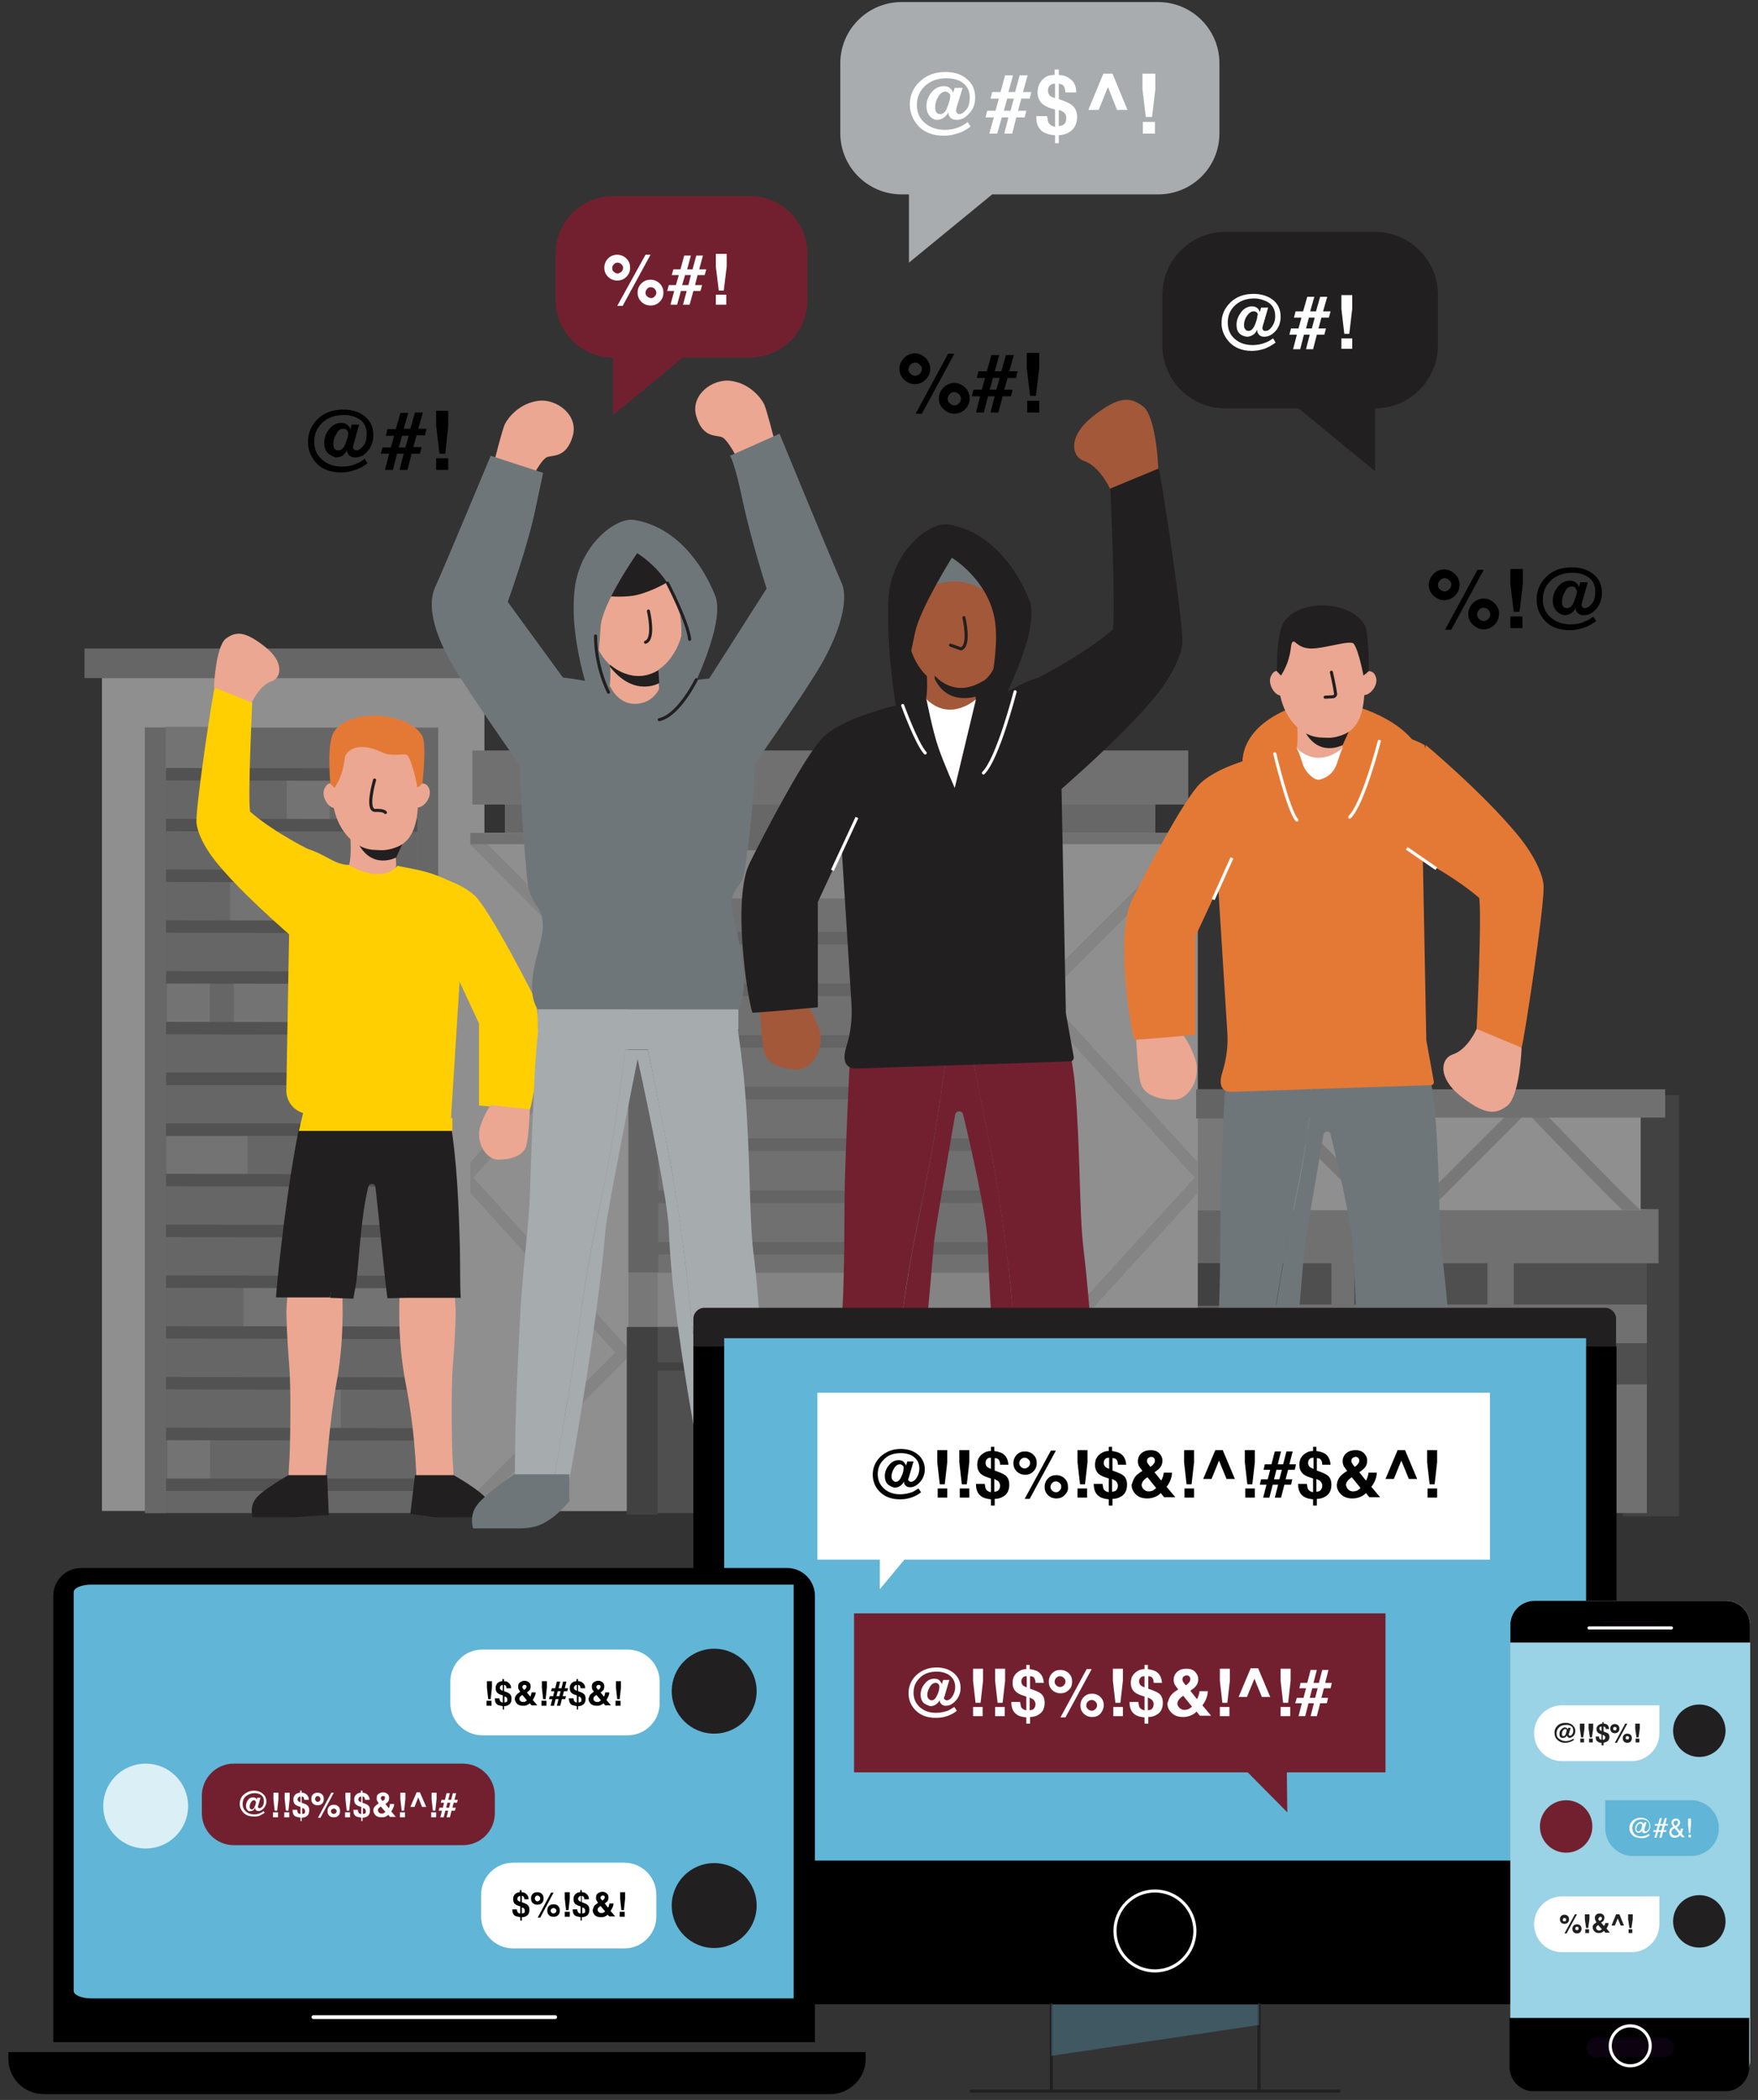 <svg xmlns="http://www.w3.org/2000/svg" xmlns:xlink="http://www.w3.org/1999/xlink" width="422.4" height="504.5" viewBox="0 0 422.4 504.5" xml:space="preserve"><rect x="0" y="0" width="422.4" height="504.5" fill="#333333" stroke="none"/><g opacity=".45"><path opacity=".5" fill="#787878" d="M389.9 263.1h13.5v101.2h-13.5z"/><path fill="#BBB" d="M287 290.5h108.7v73H287z"/><path fill="#BBB" d="M287 290.5h111.5v13H287z"/><defs><path id="a" d="M286.8 266.8h107.4v23.9H286.8z"/></defs><use xlink:href="#a" overflow="visible" fill="#FFF"/><clipPath id="b"><use xlink:href="#a" overflow="visible"/></clipPath><path clip-path="url(#b)" fill="none" stroke="#CCC" stroke-width="3" stroke-miterlimit="10" d="M396 294.2c-1.7-.3-29.1-29.1-29.1-29.1l-30.5 30.5-30-30-30.8 30.8"/><path clip-path="url(#b)" fill="#CCC" d="M287.7 265.3h10.2V291h-10.2z"/><path fill="#9F9F9F" d="M287.4 261.7h10.5v101.6h-10.5z"/><defs><path id="c" d="M286.8 266.8h107.4v23.9H286.8z"/></defs><use xlink:href="#c" overflow="visible" fill="#FFF"/><clipPath id="d"><use xlink:href="#c" overflow="visible"/></clipPath><path clip-path="url(#d)" fill="none" stroke="#CCC" stroke-width="3" stroke-miterlimit="10" d="M396 294.2c-1.7-.3-29.1-29.1-29.1-29.1l-30.5 30.5-30-30-30.8 30.8"/><path clip-path="url(#d)" fill="#CCC" d="M287.7 265.3h10.2V291h-10.2z"/><path fill="#BBB" d="M283.7 261.7h116.4v6.8H283.7z"/><path fill="#FFF" d="M24.5 162.9h91.9V363H24.5z"/><path fill="#A5A5A5" d="M20.3 155.8h99.5v7.1H20.3zM34.8 174.8h65.4v188.7H34.8z"/><path fill="#A7A7A7" d="M34.8 174.8h5.1v188.7h-5.1zM100.2 174.8h5.1v188.7h-5.1z"/><path fill="silver" d="M39.8 174.6H54V185H39.8zM86.3 248.2h14.2v10.4H86.3zM55.3 211.5h10.3v10.4H55.3zM68.9 187.1h10.3v10.4H68.9zM76.3 284.9h10.3v10.4H76.3zM58.5 308.8h10.3v10.4H58.5zM40.2 345.1h10.3v10.4H40.2zM71.6 332.7h10.3v10.4H71.6zM40.1 235.7h10.3v10.4H40.1zM56.2 235.7h19.5v10.4H56.2zM40 272.3h19.5v10.4H40zM80.8 309.1h19.5v10.4H80.8zM86 187h14.2v10.4H86z"/><g fill="none" stroke="#787878" stroke-width="3" stroke-miterlimit="10"><path d="m39.9 186 60.4.1M39.9 198.2l60.4.1M39.9 210.4l60.4.1M39.9 222.6l60.4.1M39.9 234.8l60.4.1M39.9 247l60.4.1M39.9 259.2h60.4M39.9 271.4h60.4M39.9 283.5l60.4.1M39.9 295.7l60.4.1M39.9 307.9l60.4.1M39.9 320.1l60.4.1M39.9 332.3l60.4.1M39.9 344.5l60.4.1M39.9 356.7h60.4"/></g><path fill="#A7A7A7" d="M121.3 192h156.3v12.2H121.3z"/><path fill="#BBB" d="M113.5 180.3h172v13h-172z"/><path fill="#E6E6E6" d="M150 204.2h105.2v114.6H150z"/><path fill="#CCC" d="M243 204.2h7.4v114.6H243zM150.6 204.2h7.4v114.6h-7.4z"/><path fill="#FFF" d="M113.5 200.1H151V363h-37.5z"/><g><defs><path id="e" transform="rotate(180 131.768 281.544)" d="M113 200.1h37.5V363H113z"/></defs><use xlink:href="#e" overflow="visible" fill="#FFF"/><clipPath id="f"><use xlink:href="#e" overflow="visible"/></clipPath><path clip-path="url(#f)" fill="none" stroke="#E6E6E6" stroke-width="3" stroke-miterlimit="10" d="m106.6 194.4 44.8 44.9-39.7 43.6 38.2 42.1-45.6 45.7"/></g><path fill="#707070" d="M151 318.8h99.3v44.7H151z"/><path fill="#9F9F9F" d="M151 215.9h99.3v89.8H151z"/><path fill="#BBB" d="M158.2 215.9h84.9v89.8h-84.9z"/><path fill="none" stroke="#9F9F9F" stroke-width="3" stroke-miterlimit="10" d="M158.1 225.4H243M158.1 237.8H243M243 250.2h-84.9M158.1 262.6H243M158.1 275H243M158.1 287.5H243M158.1 299.9H243"/><path fill="none" stroke="#515151" stroke-width="2" stroke-miterlimit="10" d="M151 328.3h99.3"/><g fill="none" stroke="#515151" stroke-width="2" stroke-miterlimit="10"><path d="M225.4 328.3v35.2M199.2 328.3v35.2M173.1 328.3v35.2"/></g><path fill="#515151" d="M243 318.8h7.4v45.1H243zM150.6 318.8h7.4v45.1h-7.4z"/><path fill="#707070" d="M287.9 303.5h32v9.9h-32zM325.4 303.5h32v9.9h-32zM363.7 303.5h32v9.9h-32zM287.9 322.7h32v9.9h-32zM325.4 322.7h32v9.9h-32zM363.7 322.7h32v9.9h-32z"/><path fill="#515151" d="M287.4 303.5h10.5v10.2h-10.5zM287.4 322.6h10.5v10.2h-10.5z"/><g><defs><path id="g" d="M250.3 200.1h37.5V363h-37.5z"/></defs><use xlink:href="#g" overflow="visible" fill="#FFF"/><clipPath id="h"><use xlink:href="#g" overflow="visible"/></clipPath><path clip-path="url(#h)" fill="none" stroke="#E6E6E6" stroke-width="3" stroke-miterlimit="10" d="m294.2 194.4-44.9 44.9 39.8 43.6-38.3 42.1 45.7 45.7"/></g><path fill="#9F9F9F" d="M287.4 261.7h10.5v7h-10.5z"/><path fill="#BDBDBD" d="M113 200.1h38v2.7h-38zM250.2 200.1h38v2.7h-38z"/></g><path fill="#72202F" d="M180.2 85.9h-16.1l-16.8 13.8V85.9c-7.6 0-13.8-6.2-13.8-13.8V60.9c0-7.6 6.2-13.8 13.8-13.8h32.9c7.6 0 13.8 6.2 13.8 13.8v11.2c0 7.6-6.2 13.8-13.8 13.8z"/><g fill="#FFF"><path d="M150.5 66.5c-.6.6-1.3.9-2.2.9-.8 0-1.6-.3-2.2-.9-.6-.6-.9-1.3-.9-2.2 0-.8.3-1.6.9-2.2.6-.6 1.3-.9 2.2-.9.8 0 1.6.3 2.2.9.6.6.9 1.3.9 2.2 0 .9-.3 1.6-.9 2.2zm-1.2-1.2c.3-.3.4-.6.4-.9 0-.4-.1-.7-.4-.9-.3-.3-.6-.4-.9-.4s-.7.1-.9.4c-.3.3-.4.6-.4.9 0 .4.1.7.4.9.3.3.6.4.9.4s.6-.2.9-.4zm5.8-4.1h1.2l-6.7 12.3h-1.3l6.8-12.3zm3.4 11.3c-.6.6-1.3.9-2.2.9-.8 0-1.6-.3-2.2-.9-.6-.6-.9-1.3-.9-2.2 0-.9.3-1.6.9-2.2.6-.6 1.3-.9 2.2-.9.8 0 1.6.3 2.2.9.6.6.9 1.3.9 2.2s-.3 1.6-.9 2.2zm-1.2-3.1c-.3-.3-.6-.4-.9-.4-.4 0-.7.1-.9.4-.3.3-.4.6-.4.9 0 .4.1.7.4.9.3.3.6.4.9.4.4 0 .7-.1.9-.4.3-.3.4-.6.4-.9 0-.3-.2-.7-.4-.9zM160.7 68.5h1.7l.7-2.4h-1.7l.4-1.4h1.7l.9-3.3h1.6l-.9 3.3h1.3l.9-3.3h1.6l-.9 3.3h1.7l-.4 1.4h-1.7l-.6 2.4h1.7l-.4 1.4h-1.7l-.9 3.3h-1.6l.9-3.3h-1.4l-.9 3.3h-1.6l.9-3.3h-1.7l.4-1.4zm4.7 0 .6-2.4h-1.4l-.7 2.4h1.5zM172 61h2.6v3.1l-.7 5.7h-1.2l-.7-5.7V61zm0 9.8h2.5v2.4H172v-2.4z"/></g><path fill="#A8ACAF" d="M278.3 46.7h-39.9l-20 16.4V46.7h-1.8c-8.1 0-14.7-6.6-14.7-14.7V15.2c0-8.1 6.6-14.7 14.7-14.7h61.7c8.1 0 14.7 6.6 14.7 14.7V32c0 8.2-6.6 14.7-14.7 14.7z"/><g fill="#FFF"><path d="M223.4 27.9c-.5-.6-.8-1.4-.8-2.4 0-1.2.4-2.3 1.2-3.3.8-1 1.8-1.5 3-1.5.7 0 1.2.2 1.6.6.3.3.5.6.6 1l.4-1.2h1.9l-1.3 4.2c-.1.3-.2.6-.2.8 0 .2-.1.3-.1.4 0 .2.1.4.2.6.1.2.3.3.6.3.6 0 1.1-.4 1.7-1.1.6-.7.8-1.7.8-2.9 0-1.8-.8-3.1-2.3-3.9-1-.5-2.1-.7-3.3-.7-2.2 0-4 .7-5.3 2-1.2 1.2-1.8 2.7-1.8 4.4 0 1.9.7 3.4 2.1 4.5 1.3 1 2.8 1.5 4.6 1.5 1.2 0 2.4-.2 3.5-.7.6-.2 1.2-.6 1.8-1l.2-.2.7 1.1c-.9.7-1.9 1.3-3 1.6-1.1.4-2.2.6-3.4.6-2.7 0-4.8-.8-6.3-2.5-1.2-1.4-1.9-3.1-1.9-5 0-2.1.8-4 2.3-5.4 1.6-1.6 3.7-2.4 6.2-2.4 2.1 0 3.8.5 5.1 1.6 1.4 1.1 2.1 2.6 2.1 4.5 0 1.5-.4 2.8-1.4 3.8-.9 1.1-1.9 1.6-3.1 1.6-.6 0-1.1-.2-1.4-.5-.3-.3-.5-.7-.5-1v-.4c-.2.5-.5.8-.8 1.1-.6.5-1.2.8-2 .8-.5 0-1.2-.3-1.7-.9zm4.6-5.5c-.2-.2-.5-.4-.8-.4-.7 0-1.3.4-1.8 1.3-.5.8-.7 1.7-.7 2.5 0 .5.1.9.3 1.2.2.3.5.4.9.4.7 0 1.3-.5 1.7-1.6s.7-1.9.7-2.5c.1-.4 0-.7-.3-.9zM237.2 26.6h2l.8-2.9h-2l.4-1.6h2l1.1-4h1.9l-1.1 4h1.6l1.1-4h1.9l-1.1 4h2l-.4 1.6h-2l-.8 2.9h2l-.4 1.6h-2l-1 3.9h-1.9l1-3.9h-1.6l-1.1 3.9h-1.9l1.1-3.9h-2l.4-1.6zm5.6 0 .8-2.9H242l-.8 2.9h1.6zM254.5 34.4h-1v-1.9c-1.3-.1-2.2-.4-2.9-.8-1.1-.8-1.7-2-1.6-3.8h2.6c.1.8.2 1.4.4 1.7.3.4.8.7 1.5.9v-4.2l-.8-.2c-1.2-.4-2.1-.9-2.6-1.5-.5-.7-.8-1.4-.8-2.4 0-.6.1-1.2.3-1.7.2-.5.5-.9.8-1.3.5-.5 1-.8 1.5-1 .3-.1.9-.2 1.5-.2v-1.3h1V18c1.1.1 1.9.3 2.5.8 1.1.7 1.7 1.8 1.7 3.4H256c-.1-.6-.1-1-.3-1.3-.2-.5-.7-.7-1.3-.8v3.7c1.5.5 2.6 1 3.1 1.4.9.7 1.3 1.7 1.3 2.9 0 1.6-.6 2.8-1.8 3.6-.7.5-1.6.7-2.6.8v1.9zm-1-14.3c-.6 0-1 .2-1.3.5-.3.3-.4.7-.4 1.2s.2 1 .6 1.3c.2.2.6.3 1.1.5v-3.5zm1 10.2c.5-.1.9-.2 1.1-.4.4-.3.6-.8.6-1.6 0-.6-.2-1-.6-1.3-.2-.2-.6-.4-1.2-.6v3.9zM267.3 17.7l3.6 8.7h-2.5l-2.2-5.5-2.2 5.5h-2.5l3.6-8.7h2.2zM274.5 17.7h3.1v3.7l-.8 6.7h-1.5l-.8-6.7v-3.7zm.1 11.6h2.9v2.8h-2.9v-2.8z"/></g><path fill="#221F20" d="M294.4 98.1H312l18.4 15.1V98.1c8.3 0 15.1-6.8 15.1-15.1V70.8c0-8.3-6.8-15.1-15.1-15.1h-36c-8.3 0-15.1 6.8-15.1 15.1V83c0 8.3 6.7 15.1 15.1 15.1z"/><g fill="#FFF"><path d="M297.8 80.1c-.5-.5-.7-1.2-.7-2.1 0-1.1.4-2 1.1-3 .7-.9 1.6-1.4 2.6-1.4.6 0 1.1.2 1.4.5.3.3.4.6.5.9l.3-1.1h1.7l-1.1 3.8c-.1.3-.2.5-.2.7s-.1.3-.1.4c0 .2.1.3.2.5s.3.2.6.2c.5 0 1-.3 1.5-1s.8-1.5.8-2.6c0-1.6-.7-2.8-2.1-3.5-.9-.4-1.8-.7-2.9-.7-2 0-3.6.6-4.8 1.8-1.1 1.1-1.6 2.4-1.6 4 0 1.7.6 3.1 1.9 4.1 1.1.9 2.5 1.3 4.1 1.3 1.1 0 2.1-.2 3.1-.6.5-.2 1.1-.5 1.6-.9l.2-.1.6 1c-.8.6-1.7 1.1-2.7 1.5-1 .3-2 .5-3 .5-2.4 0-4.3-.8-5.6-2.3-1.1-1.3-1.7-2.7-1.7-4.4 0-1.9.7-3.5 2.1-4.9 1.4-1.4 3.3-2.1 5.6-2.1 1.8 0 3.4.5 4.6 1.4 1.3 1 1.9 2.4 1.9 4.1 0 1.3-.4 2.5-1.2 3.4-.8.9-1.7 1.4-2.8 1.4-.5 0-1-.2-1.2-.5-.3-.3-.4-.6-.4-.9V79.2c-.2.4-.5.8-.7 1-.5.4-1.1.7-1.8.7-.7-.1-1.3-.3-1.8-.8zm4.2-5c-.2-.2-.4-.3-.8-.3-.6 0-1.1.4-1.6 1.1s-.7 1.5-.7 2.2c0 .4.1.8.3 1 .2.3.5.4.8.4.6 0 1.1-.5 1.5-1.4.4-1 .6-1.7.6-2.2.2-.3.1-.6-.1-.8zM310.2 78.9h1.8l.7-2.6h-1.8l.4-1.5h1.8l1-3.5h1.7l-1 3.5h1.4l1-3.5h1.7l-1 3.5h1.8l-.4 1.5h-1.8l-.7 2.6h1.8l-.4 1.5h-1.8l-.9 3.5h-1.7l.9-3.5h-1.4l-.9 3.5h-1.7l.9-3.5h-1.8l.4-1.5zm5 0 .7-2.6h-1.4l-.7 2.6h1.4zM322.2 70.9h2.7v3.3l-.7 6H323l-.7-6v-3.3zm.1 10.4h2.6v2.5h-2.6v-2.5z"/></g><path fill="#EBA791" d="M273 249.6s.3 7.9 1.1 10.7c.8 2.8 4.4 3.9 8 3.9 3.6 0 6.7-5.3 5-10-1.7-4.7-3.1-5.7-3.1-5.7l-11 1.1z"/><g fill="#6F767A"><path d="M346.6 302.3c-1-7.9-.6-21.9-1.9-36.1-.5-5.9-2.2-12.2-2.9-16.9h-44.7c-.4 4.1-2.6 9.1-2.8 12.7-.4 7.1-.8 18.9-1 25.3-.2 9.1 0 18.9-.5 29-.3 6.1-1.2 20.6-1.2 36.8h8.7c1.4-7.9 4.7-27.1 6-37.3 1.7-13 4.4-24.5 6.1-33.5 1.7-8.9 3.8-25.3 3.8-25.3h5s4 20.4 5.2 26.5c1.2 6.1 3.5 23.1 4.1 30.3.4 5.6 4 28.9 5.6 39.3h13.1c0 .2.7-23.4-2.6-50.8z"/><path d="M326.5 283.6c-1.2-6.1-5.2-26.5-5.2-26.5h-5s-2.2 16.4-3.8 25.3c-1.7 8.9-4.4 20.5-6.1 33.5-1.3 10.2-4.7 29.4-6 37.3h8.1s3-29.9 4.8-52c.3-3.1 3.3-20.5 4.7-28.6.2-.9 1.5-1 1.7-.1 1.8 7.4 5.3 22.6 5.5 28.3.8 21.5 3.2 52.3 3.2 52.3h7.8c-1.6-10.4-5.1-33.7-5.6-39.3-.6-7.1-2.9-24.1-4.1-30.2z"/></g><path fill="#A6ABAE" d="M291.2 353.1s-6.4 4.3-8.2 6.8c-1.8 2.5-.8 5.2-.8 5.2h9.7c3.9 0 5.7-.7 8.3-2.6 1.4-1 3.5-3.4 3.5-3.4v-6h-12.5zM346.4 353.1s6.4 3.5 8.2 6c1.8 2.5.8 5.2.8 5.2h-9.7c-3.9 0-2.4-.1-8.5-.6-1.7-.1-3.6-.5-3.6-.5l.3-10.2h12.5z"/><path fill="#E47936" d="M319.8 168.3c-4.1-.7-21.1 3.4-21.3 15-.2 10.9-1 2.4-1 2.4s14.2-.8 19.7.7 9.1-1.6 9.1-1.6 18.3 3.6 15.3-3.5c-3-7-12.5-11.5-21.8-13z"/><path fill="#EBA791" d="M311.7 174.5s.3 3.9-.3 6.2c-.4 1.3 6.4 7.3 6.4 7.3s4.6-4 4.9-7.3c-.2-2.8-.3-6.7-.3-6.7l-10.7.5z"/><path fill="#221F20" d="M313.3 174.5s4.2 5.3 10.8 1.2l-1.5 3.3s-5.9 3.2-9.3-3.7"/><path fill="#EBA791" d="M330.6 162.7c-.6-1.9-2.1-1.4-2.1-1.4s-.1.3-.3.7c-.5-7-5-12.5-10.5-12.5-5.3 0-9.6 5.1-10.4 11.7-.5-.1-1.3-.1-1.9 1.2-.9 1.7.7 4.5 2.2 4.7 1.2 5.8 5.3 10.1 10.1 10.1s9.5-.8 10.1-10.2c1.6-.1 3.4-2.5 2.8-4.3z"/><path fill="#E47936" d="m342.7 249.9-1-52.9c.3-6.1 2.6-8.7.6-18-4.1-2.2-8.3-3.3-12.6-.9-2.9 1.6-7.1 1.7-7.1 1.7s-1 3-5.6 3c-4 0-5.5-3-5.5-3s-1.9.4-4.4.9c-4.5.9-8.3 2-12.2 4.2.2 1.4-1.9 17-2.5 23.4l2.5 39.8c.2 3.1-.2 6.2-1.1 9.2-.8 2.4-1 5.1 2.3 5 5.3-.2 41.7-1.4 47.7-1.6.5 0 .8-.4.7-.9l-1.8-9.9z"/><path fill="#221F20" d="M327.8 150c-3.5-5.8-15.8-6.2-19.4-.4-1.8 3-1.6 11.7-1.6 11.7l1 1c2.6-4.2 2.2-7.1 2.6-7.8.7-1.3 1 1.2 4.5 1.3 3.2.1 9.7-2.2 10.4-1.1 1.2 1.7 2.3 7.6 2.3 7.6l1.2-1c.1-.1.2-9.4-1-11.3z"/><path fill="#EBA791" d="M325.8 156.8h-8.1l-7.4 1.2s-1.6 6.7-1.4 10.1c.2 3.2 5.5 8.2 8.9 8.2 3.3 0 8.5-5 8.7-8.2.4-3.4-.7-11.3-.7-11.3z"/><path fill="#E47936" d="m298.7 185 1.2-2.5s-7.6 2-11.5 5.7c-3.9 3.7-13.5 22.1-16.5 28.2-3.9 8-.4 30.4.7 33.4 3.9-.2 14.6-1.2 14.6-1.2V225l11.5-24.7V185z"/><path fill="#FFF" d="M311.5 179.7s.4.3 1.6 4.1c.5 1.6 2.7 3.8 3.9 3.5 2-.4 3.6-1.9 4.2-3.8l1.3-3.8c.1 0-5.5 5.3-11 0z"/><path fill="#E47936" d="M337.2 204.2s11.1 5.4 18.2 11.5c.7 3.8-.6 31.5-.6 31.5s3.7 3.2 10.8 4.5c.6-1.8 5.3-32.6 5.3-38.6 0-2.2-1.6-6.9-6.4-12.7-8.5-10.2-21.9-21.4-21.9-21.4l-5.4 25.2z"/><path fill="#EBA791" d="M354.8 247.2s-2.2 5-5.7 6.1c-3 1-3.7 5.6 1.8 10 5.5 4.3 8.2 4.7 11.2 2.4 3.1-2.3 3.5-14 3.5-14l-10.8-4.5z"/><path fill="none" stroke="#FFF" stroke-width=".74" stroke-linecap="round" stroke-linejoin="round" stroke-miterlimit="10" d="M306.3 181.1s3.3 13.8 5.3 15.9"/><path fill="none" stroke="#221F20" stroke-width=".74" stroke-linecap="round" stroke-linejoin="round" stroke-miterlimit="10" d="M319.9 161.5s.7 3 1 5.1c.1.4-.3.8-.7.8l-1.8.1"/><path fill="none" stroke="#FFF" stroke-width=".74" stroke-linecap="round" stroke-linejoin="round" stroke-miterlimit="10" d="M331.4 178.1s-3.8 14.9-7.1 18.2"/><path fill="#FFF" stroke="#FFF" stroke-width=".74" stroke-miterlimit="10" d="m296 206.1-4.5 10"/><path fill="#A35839" d="M182.6 242.3s.3 7.9 1.1 10.7c.8 2.8 4.4 3.9 8 3.9s6.7-5.3 5-10-3.1-5.7-3.1-5.7l-11 1.1z"/><g><path d="M222.4 91.2c-.7.7-1.6 1.1-2.6 1.1s-1.8-.4-2.6-1.1c-.7-.7-1.1-1.6-1.1-2.6s.4-1.8 1.1-2.6c.7-.7 1.6-1.1 2.6-1.1s1.8.4 2.6 1.1c.7.7 1.1 1.6 1.1 2.6 0 1.1-.4 1.9-1.1 2.6zm-1.4-1.4c.3-.3.5-.7.5-1.1 0-.4-.1-.8-.5-1.1-.3-.3-.7-.5-1.1-.5-.4 0-.8.2-1.1.5-.3.3-.5.7-.5 1.1 0 .4.1.8.5 1.1.3.3.7.5 1.1.5.4-.1.8-.2 1.1-.5zm6.8-4.8h1.5l-7.8 14.4H220l7.8-14.4zm4.1 13.3c-.7.7-1.6 1.1-2.6 1.1s-1.8-.4-2.6-1.1-1.1-1.6-1.1-2.6.4-1.9 1.1-2.6 1.6-1.1 2.6-1.1 1.8.4 2.6 1.1c.7.7 1.1 1.6 1.1 2.6s-.4 1.9-1.1 2.6zm-1.5-3.6c-.3-.3-.7-.5-1.1-.5-.4 0-.8.1-1.1.5-.3.3-.5.7-.5 1.1s.2.8.5 1.1c.3.3.7.5 1.1.5.4 0 .8-.2 1.1-.5.3-.3.5-.7.5-1.1s-.2-.8-.5-1.1zM233.9 93.6h2l.8-2.8h-2l.4-1.6h2l1.1-3.9h1.9l-1.1 3.9h1.6l1.1-3.9h1.9l-1.1 3.9h2l-.4 1.6h-2l-.8 2.8h2l-.4 1.6h-2l-1 3.9H238l1-3.9h-1.6l-1 3.9h-1.9l1-3.9h-2l.4-1.6zm5.5 0 .8-2.8h-1.6l-.8 2.8h1.6zM246.7 84.8h3v3.6l-.8 6.7h-1.4l-.8-6.7v-3.6zm.1 11.5h2.9v2.8h-2.9v-2.8z"/></g><g><g fill="#72202F"><path d="M260.3 299.7c-1-8.5-.7-23.6-2-38.8-.5-6.3-2.4-13.1-3.1-18.1h-48c-.5 4.4-2.8 9.8-3.1 13.7-.4 7.7-.9 20.3-1.1 27.2-.2 9.8 0 20.3-.6 31.2-.3 6.5-1.3 22.2-1.3 39.5h9.4c1.5-8.4 5-29.1 6.5-40.1 1.8-14 4.8-26.4 6.6-36 1.8-9.6 4.1-27.2 4.1-27.2h5.4s4.3 21.9 5.6 28.4c1.2 6.5 3.8 24.8 4.4 32.6.5 6 4.3 31.1 6 42.2h14c0 .2.7-25.1-2.8-54.6z"/><path d="M238.7 279.6c-1.2-6.5-5.6-28.4-5.6-28.4h-5.4s-2.3 17.6-4.1 27.2c-1.8 9.6-4.7 22-6.6 36-1.4 10.9-5 31.6-6.5 40.1h8.7s3.2-32.1 5.2-55.9c.3-3.3 3.6-22 5.1-30.8.2-1 1.6-1.1 1.9-.1 1.9 7.9 5.6 24.3 5.9 30.5.8 23.1 3.5 56.2 3.5 56.2h8.3c-1.7-11.1-5.5-36.3-6-42.2-.6-7.7-3.1-26-4.4-32.6z"/></g><path fill="#A6ABAE" d="M200.8 354.3s-6.9 4.7-8.8 7.3c-2 2.7-.9 5.6-.9 5.6h10.4c4.2 0 6.1-.7 8.9-2.8 1.5-1.1 3.8-3.7 3.8-3.7v-6.5h-13.4zM260.1 354.3s6.9 3.7 8.8 6.4c2 2.7.9 5.6.9 5.6h-10.4c-4.2 0-6.1-.7-8.9-2.8-1.5-1.1-3.8-3.7-3.8-3.7v-5.6h13.4z"/><g><path fill="#221F20" d="M227.8 126c-4.4-.7-14.2 6.6-14.4 19.1-.2 11.7 2.6 27.7 2.6 27.7s6.7.9 12.6 2.5c5.9 1.6 9.8-1.7 9.8-1.7s12.1-21.9 8.9-29.5c-3.1-7.7-9.5-16.5-19.5-18.1z"/><g fill="#A35839"><path d="M222.7 162.3s.3 4.2-.4 6.6c-.4 1.4 6.9 7.8 6.9 7.8s4.9-4.3 5.3-7.8c-.2-3-.3-7.2-.3-7.2l-11.5.6z"/><path d="M243.1 149.7c-.7-2-2.2-1.5-2.2-1.5s-.1.3-.3.7c-.5-7.5-5.4-13.4-11.2-13.4-5.7 0-10.3 5.5-11.2 12.6-.5-.1-1.4-.1-2.1 1.2-.9 1.9.7 4.8 2.3 5 1.3 6.3 5.7 10.9 10.9 10.9s10.2-.9 10.9-10.9c1.6-.1 3.5-2.7 2.9-4.6z"/></g><path fill="#221F20" d="m256.1 243.4-1.1-56.9c.3-6.5 1.1-14.7-1.1-24.7-5.8 1.1-7.3 1.9-11.9 4.4-3.1 1.7-7.6 1.8-7.6 1.8s-1 3.2-6 3.2c-4.3 0-5.9-3.2-5.9-3.2s-2 .4-4.8 1c-4.8.9-8.9 2.1-13.2 4.5.2 1.6-2 18.2-2.6 25.1l2.7 42.8c.2 3.3-.2 6.7-1.2 9.9-.8 2.5-1 5.5 2.5 5.4 5.7-.2 44.8-1.5 51.3-1.7.5 0 .8-.5.8-1l-1.9-10.6z"/><path fill="#6F767A" d="M240.1 136c-3.8-6.2-17-6.6-20.9-.5-2 3.2-1.7 12.5-1.7 12.5l1.7 2.3s1.1-5.8 2.1-7.8c.8-1.4 4.8-2.9 8.6-2.8 3.4.2 6.7 1.8 7.5 2.9 1.2 1.8 2.1 7.6 2.1 7.6l1.7-2.3c.1.2.2-9.8-1.1-11.9z"/><path fill="#A35839" d="M238.9 143.3h-19s-.2 8.5 0 12.1c.2 3.4 5.9 8.8 9.6 8.8 3.6 0 9.1-5.4 9.4-8.8.2-3.6 0-12.1 0-12.1z"/><path fill="#221F20" d="M228.7 134s-7.6 12.2-8.8 17.8c-2.3 10.5-4 21.9-4 21.9s-3.1-16.9-2.4-28.6c.3-4.5 3.2-9 5.1-11.8 3.2-4.8 11.9-7.3 20.6-.8 4.9 3.7 6.4 9.5 8.1 16.3s-11.7 25.7-11.7 25.7 5-16 3.4-25.7c-1.7-9.7-10.3-14.8-10.3-14.8zM208.8 173.7l1.3-2.7s-8.2 2.2-12.3 6.1c-4.2 4-14.5 23.8-17.7 30.3-4.2 8.6-.5 32.7.7 35.9 4.2-.2 15.7-1.3 15.7-1.3v-25.3l12.3-26.5v-16.5zM247.9 163.6s12-5.8 19.5-12.4c.7-4.1-.6-33.8-.6-33.8s4-3.4 11.6-4.8c.6 1.9 5.7 35.1 5.7 41.5 0 2.3-1.7 7.4-6.9 13.7-9.1 10.9-26.4 25.4-26.4 25.4l-2.9-29.6z"/><path fill="#FFF" d="M222.6 168s1.5 7.7 2.9 11.7c1.4 4 3.9 9.6 3.9 9.6l5.1-21.3s-6.1 5.6-11.9 0z"/><path fill="#A35839" d="M266.7 117.4s-2.4-5.3-6.1-6.6c-3.3-1.1-4-6 1.9-10.7 6-4.7 8.8-5 12.1-2.5 3.3 2.5 3.7 15 3.7 15l-11.6 4.8z"/><path fill="none" stroke="#FFF" stroke-width=".74" stroke-linecap="round" stroke-linejoin="round" stroke-miterlimit="10" d="M216.9 169.5s3.3 9.1 5.4 11.4"/><path fill="none" stroke="#221F20" stroke-width=".74" stroke-linecap="round" stroke-linejoin="round" stroke-miterlimit="10" d="M231.6 148.4s1.6 6.7-.7 7.5l-2.5-.9"/><path fill="#221F20" d="M224.6 162.3s4.5 5.7 11.6 1.3l.2 3.1s-8.2 3.9-11.8-3.6"/><path fill="none" stroke="#FFF" stroke-width=".74" stroke-linecap="round" stroke-linejoin="round" stroke-miterlimit="10" d="M243.9 166.2s-4.1 16-7.6 19.5"/><path fill="#FFF" stroke="#FFF" stroke-width=".74" stroke-miterlimit="10" d="m205.9 196.4-5.9 12.7"/></g></g><g><path d="M78.7 108.8c-.5-.6-.8-1.3-.8-2.4 0-1.2.4-2.3 1.2-3.3.8-1 1.8-1.5 2.9-1.5.7 0 1.2.2 1.6.6.3.3.5.6.6 1l.3-1.2h1.8l-1.2 4.2c-.1.3-.2.6-.2.8 0 .2-.1.3-.1.4 0 .2.1.4.2.5s.3.3.6.3c.6 0 1.1-.4 1.7-1.1s.8-1.7.8-2.9c0-1.8-.8-3.1-2.3-3.8-1-.5-2-.7-3.2-.7-2.2 0-4 .7-5.3 2-1.2 1.2-1.8 2.7-1.8 4.4 0 1.9.7 3.4 2.1 4.5 1.2 1 2.8 1.5 4.6 1.5 1.2 0 2.4-.2 3.4-.7.6-.2 1.2-.6 1.8-1l.2-.2.7 1.1c-.9.7-1.9 1.3-3 1.6-1.1.4-2.2.6-3.3.6-2.7 0-4.8-.8-6.2-2.5-1.2-1.4-1.8-3-1.8-4.9 0-2.1.8-3.9 2.3-5.4 1.6-1.6 3.7-2.3 6.2-2.3 2 0 3.7.5 5.1 1.6 1.4 1.1 2.1 2.6 2.1 4.5 0 1.5-.4 2.7-1.3 3.8-.9 1.1-1.9 1.6-3.1 1.6-.6 0-1.1-.2-1.4-.5-.3-.3-.5-.7-.5-1V108.1c-.2.5-.5.8-.8 1.1-.5.5-1.2.7-2 .7-.7-.3-1.4-.6-1.9-1.1zm4.6-5.5c-.2-.2-.5-.3-.8-.3-.7 0-1.3.4-1.7 1.3-.5.8-.7 1.6-.7 2.4 0 .5.1.9.3 1.1.2.3.5.4.9.4.7 0 1.3-.5 1.7-1.6.4-1.1.7-1.9.7-2.5-.1-.3-.2-.6-.4-.8zM91.9 107.5h2l.8-2.8h-2l.4-1.6h2l1.1-3.9h1.9L97 103h1.6l1.1-3.9h1.9l-1.1 3.9h2l-.4 1.6h-2l-.8 2.8h2l-.4 1.6h-2l-1 3.9H96l1-3.9h-1.6l-1 3.9h-1.9l1-3.9h-2l.4-1.5zm5.5 0 .8-2.8h-1.6l-.8 2.8h1.6zM104.7 98.7h3v3.6l-.7 6.7h-1.4l-.8-6.7v-3.6zm.1 11.4h2.9v2.8h-2.9v-2.8z"/></g><g><path d="M349.6 143.1c-.7.7-1.6 1.1-2.6 1.1s-1.8-.4-2.6-1.1c-.7-.7-1.1-1.6-1.1-2.6s.4-1.8 1.1-2.6c.7-.7 1.6-1.1 2.6-1.1s1.8.4 2.6 1.1c.7.7 1.1 1.6 1.1 2.6s-.4 1.9-1.1 2.6zm-1.4-1.5c.3-.3.5-.7.5-1.1 0-.4-.1-.8-.5-1.1-.3-.3-.7-.5-1.1-.5-.4 0-.8.2-1.1.5-.3.3-.5.7-.5 1.1 0 .4.1.8.5 1.1.3.3.7.5 1.1.5.4 0 .8-.2 1.1-.5zm6.8-4.7h1.5l-7.8 14.4h-1.5l7.8-14.4zm4.1 13.2c-.7.7-1.6 1.1-2.6 1.1s-1.8-.4-2.6-1.1-1.1-1.6-1.1-2.6.4-1.9 1.1-2.6c.7-.7 1.6-1.1 2.6-1.1s1.8.4 2.6 1.1c.7.7 1.1 1.6 1.1 2.6-.1 1.1-.4 1.9-1.1 2.6zm-1.5-3.6c-.3-.3-.7-.5-1.1-.5-.4 0-.8.1-1.1.5-.3.3-.5.7-.5 1.1 0 .4.2.8.5 1.1.3.3.7.5 1.1.5.4 0 .8-.2 1.1-.5.3-.3.5-.7.5-1.1-.1-.4-.2-.8-.5-1.1zM362.9 136.7h3v3.6l-.8 6.7h-1.4l-.8-6.7v-3.6zm0 11.4h2.9v2.8h-2.9v-2.8zM373.9 146.7c-.5-.6-.8-1.3-.8-2.4 0-1.2.4-2.3 1.2-3.3.8-1 1.8-1.5 2.9-1.5.7 0 1.2.2 1.6.6.3.3.5.6.6 1l.3-1.2h1.8l-1.2 4.2c-.1.3-.2.6-.2.8 0 .2-.1.3-.1.4 0 .2.1.4.2.5.1.2.3.3.6.3.6 0 1.1-.4 1.7-1.1s.8-1.7.8-2.9c0-1.8-.8-3.1-2.3-3.8-1-.5-2-.7-3.2-.7-2.2 0-4 .7-5.3 2-1.2 1.2-1.8 2.7-1.8 4.4 0 1.9.7 3.4 2.1 4.5 1.2 1 2.8 1.5 4.6 1.5 1.2 0 2.4-.2 3.4-.7.6-.2 1.2-.6 1.8-1l.2-.2.7 1.1c-.9.7-1.9 1.3-3 1.6-1.1.4-2.2.6-3.3.6-2.7 0-4.8-.8-6.2-2.5-1.2-1.4-1.8-3-1.8-4.9 0-2.1.8-3.9 2.3-5.4 1.6-1.6 3.7-2.3 6.2-2.3 2 0 3.7.5 5.1 1.6 1.4 1.1 2.1 2.6 2.1 4.5 0 1.5-.4 2.7-1.3 3.8-.9 1.1-1.9 1.6-3.1 1.6-.6 0-1.1-.2-1.4-.5-.3-.3-.5-.7-.5-1V146c-.2.5-.5.8-.8 1.1-.5.5-1.2.7-2 .7-.8-.2-1.4-.5-1.9-1.1zm4.6-5.5c-.2-.2-.5-.3-.8-.3-.7 0-1.3.4-1.7 1.3-.5.8-.7 1.6-.7 2.4 0 .5.1.9.3 1.1.2.3.5.4.9.4.7 0 1.3-.5 1.7-1.6.4-1.1.7-1.9.7-2.5-.1-.2-.2-.5-.4-.8z"/></g><path fill="#FFF" stroke="#FFF" stroke-width=".74" stroke-miterlimit="10" d="m338 203.8 7.1 4.9"/><g><path fill="#EBA791" d="M84.2 201.5s.3 3.9-.3 6.2c-.4 1.3 6.4 7.3 6.4 7.3s4.6-4 4.9-7.3c-.2-2.8-.3-6.7-.3-6.7l-10.7.5z"/><path fill="#221F20" d="M85.9 201.5s4.2 5.3 10.8 1.2l-1.5 3.3s-5.9 3.2-9.3-3.7"/><path fill="#EBA791" d="M103.2 189.7c-.6-1.9-2.1-1.4-2.1-1.4s-.1.3-.3.7c-.5-7-5-12.5-10.5-12.5-5.3 0-9.6 5.1-10.4 11.7-.5-.1-1.3-.1-1.9 1.2-.9 1.7.7 4.5 2.2 4.7 1.2 5.8 5.3 10.1 10.1 10.1s9.5-.8 10.1-10.2c1.6-.1 3.3-2.5 2.8-4.3z"/><path fill="#E47936" d="M101.4 176.7c-3.5-5.8-17.6-6.6-21.2-.8-1.8 3-.8 12.4-.8 12.4l1 1c2.6-4.2 2.2-7.1 2.6-7.8.7-1.3 3.1-3.4 8.7-.8 2.9 1.4 5.6-.1 6.3.9 1.2 1.7 2.3 7.6 2.3 7.6l1.2-1s1.1-9.6-.1-11.5z"/><path fill="#EBA791" d="M98.4 183.8h-8.1L83 185s-1.6 6.7-1.4 10.1c.2 3.2 5.5 8.2 8.9 8.2 3.3 0 8.5-5 8.7-8.2.3-3.4-.8-11.3-.8-11.3z"/><path fill="none" stroke="#221F20" stroke-width=".74" stroke-linecap="round" stroke-linejoin="round" stroke-miterlimit="10" d="M90 187.4s-2.2 7.4.2 7.3c2.1-.1 2.4.5 2.4.5"/><g><path fill="#EBA791" d="M108.8 305s.7 8.5.7 10.2c0 1.6-.2 6.9-.7 13-.5 6-.2 21.1 0 23.1.2 2.1.2 6 .2 6h-8.9s0-11.8-2.6-24.8c-2.7-13.7-1.1-26.9-1.1-26.9l12.4-.6z"/><path fill="#FFCF01" d="M79.7 206.6c2.4 1.3 4.1 1.2 4.1 1.2s2.6 2.6 6.4 2.6c3.3 0 5.3-2.4 5.3-2.4s.8.2 3 .6c3.7.7 6.9 1.6 10.2 3.5-.2 1.2 1.6 14.2 2 19.5l-2.4 38-21.2 1.5-14-3.6c-2.6-.7-4.4-3-4.3-5.7l.7-39.6c-.3-5.1-.8-11.4.8-19.2 4.6 1 5.8 1.7 9.4 3.6z"/><path fill="#221F20" d="M109 354.4s6.4 3.6 7.9 5.7.7 4.4.7 4.4h-8.1c-3.2 0-4.6.2-7.3-.3-1.5-.2-3.6-.5-3.6-.5l1.1-9.3h9.3z"/><path fill="#EBA791" d="M69.5 305s-.7 8.5-.7 10.2c0 1.6.2 6.9.7 13 .5 6 .2 21.1 0 23.1-.2 2.1-.2 6-.2 6l8.9-2.4s1-13.6 2.6-22.4c2.6-13.7 1.1-26.9 1.1-26.9l-12.4-.6z"/><path fill="#221F20" d="M69.3 354.4s-6.4 3.6-7.9 5.7-.7 4.4-.7 4.4h8.1c3.2 0 3.4-.1 6.1-.3l4.1-.2-.4-9.6h-9.3z"/><g fill="#221F20"><path d="M97.5 311.7c0-.1-.1-.3-.1-.4-1.5-4.6-4.9-25.6-5.3-33.5-2.3.3-2.9.5-4.8.1-1.6 9.2-7.4 30.1-8 33.8h-13c.4-5.7 2.8-27.7 5.7-41.4 1.4-.3 4.5 1.4 6.1.7h23.8c1.7.8 5-1.5 6.4-1.2 1.4 9.1 1.9 18.2 2.2 30.1.1 4.5 0 8.7.2 11.9H97.5z"/><path d="M93.1 311.9c-.7-4.6-2-19.3-2.9-26.7-.1-1-1.5-1-1.7-.1-1.8 7.1-2.2 17.5-2.9 23 0 .1-.7 3.8-.7 3.9l-5.6-.2c.5-3.8 4.5-26.2 6.2-35.4 1.9.4 6 .3 8.3 0 .4 7.9 2.2 30.4 3.7 35 0 .1.1.2.1.4l-4.5.1z"/></g><path fill="#FFCF01" d="m72.9 267.1 35.8 1.5v3.1H71.8zM105.5 212.5l-1-2.1s6.3 1.7 9.6 4.8c3.2 3.1 11.3 18.5 13.8 23.5 3.3 6.7.4 25.4-.6 27.9-3.2-.2-12.2-1-12.2-1v-19.7l-9.6-20.6v-12.8zM75.2 204.6s-9.3-4.5-15.1-9.6c-.6-3.2.5-26.2.5-26.2s-3.1-2.7-9-3.7c-.5 1.5-4.4 27.2-4.4 32.2 0 1.8 1.3 5.8 5.4 10.6 7.1 8.5 20.5 19.7 20.5 19.7l2.1-23zM95.7 208.1s-2 5.9-3.1 9c-1.1 3.1-3.1 7.4-3.1 7.4l-5.9-16.8c0 .1 7.6 4.8 12.1.4z"/><path fill="#EBA791" d="M127.3 266.5s-.2 6.6-.9 8.9c-.7 2.3-3.7 3.2-6.7 3.2s-5.6-4.4-4.2-8.3c1.4-3.9 2.5-4.8 2.5-4.8l9.3 1zM60.5 168.8s1.8-4.1 4.7-5.1c2.5-.8 3.1-4.7-1.5-8.3-4.6-3.6-6.8-3.9-9.4-2-2.5 1.9-2.9 11.7-2.9 11.7l9.1 3.7z"/></g></g><g><path fill="#6F767A" d="M152.3 124.9c-4.4-.7-14.2 6.6-14.4 19.1-.2 11.7 4.8 23.5 4.8 23.5s4.5 5 10.4 6.7c5.9 1.6 9.8-1.7 9.8-1.7s12.1-21.9 8.9-29.5c-3.1-7.7-9.5-16.5-19.5-18.1z"/><g fill="#EBA791"><path d="M146.6 159.7s.3 4.2-.4 6.6c-.4 1.4 6.9 7.8 6.9 7.8s4.9-4.3 5.3-7.8c-.2-3-.3-7.2-.3-7.2l-11.5.6z"/><path d="M166.9 147c-.7-2-2.2-1.5-2.2-1.5s-.1.3-.3.7c-.5-7.5-5.4-13.4-11.2-13.4-5.7 0-10.3 5.5-11.2 12.6-.5-.1-1.4-.1-2.1 1.2-.9 1.9.7 4.8 2.3 5 1.3 6.3 5.7 10.9 10.9 10.9s9.6-4.6 10.9-10.9c1.6-.1 3.5-2.6 2.9-4.6z"/></g><path fill="#221F20" d="M164 133.3c-3.6-6.3-17.1-6.6-20.9-.5-3.2 5.2-1.7 12.5-1.7 12.5l1.7 2.3s.4-2.3 1-4.5c2.3.2 6.4.5 9.1-.2 4-1 7.8-3.4 7.8-3.4l2.4 8 1.7-2.3c0 .2 1.9-6.5-1.1-11.9z"/><path fill="#6F767A" d="M130.4 223.2c-.2 4.3-4.8 13.7-1.2 19.3h48.2c1-1.9 2.8-6.2-1.1-21.9-1.8-7 1.6-6.7 2.4-10.4 1.6-7.6 5.9-47.6-1.2-47.6-9.2 0-18.9 2.4-18.9 2.4s-1.4 4.1-6.1 4.1c-4.1 0-5.9-4.2-5.9-4.2s-10.5-2.8-17.3-2.3c-5.7 1.6-4.8 25.8-2.7 47.9.6 8 4.1 6.3 3.8 12.7z"/><g fill="#A6ABAE"><path d="M181 300.7c-1-8.5-.7-23.6-2-38.8-.5-6.3-1.5-13.1-2.2-18.1h-47.1c-.5 4.4-1 9.8-1.2 13.7-.4 7.7-.9 20.3-1.1 27.2-.2 9.8-1.9 20.3-2.4 31.2-.3 6.5-1.3 22.2-1.3 39.5h9.4c1.5-8.4 5-29.1 6.5-40.1 1.8-14 4.8-26.4 6.6-36 1.8-9.6 4.1-27.2 4.1-27.2h5.4s4.3 21.9 5.6 28.4c1.2 6.5 3.8 24.8 4.4 32.6.5 6 4.3 31.1 6 42.2H183c0 .1 1.6-25.2-2-54.6z"/><path d="M161.3 280.6c-1.2-6.5-5.6-28.4-5.6-28.4h-5.4s-2.3 17.6-4.1 27.2c-1.8 9.6-4.7 22-6.6 36-1.4 10.9-5 31.6-6.5 40.1h3.7s6.7-36.4 8.7-60.2c.4-4.4 7.7-40.9 7.7-40.9s7.2 32.6 7.5 40.9c.8 23.1 8.4 60.2 8.4 60.2h2.6c-1.7-11.1-5.5-36.3-6-42.2-.6-7.9-3.1-26.2-4.4-32.7z"/></g><path fill="#A6ABAE" d="M129.2 242.5h48.2v4.8h-48.2z"/><path fill="#6F767A" d="M123.4 354.3s-6.9 4.7-8.8 7.3c-2 2.7-.9 5.6-.9 5.6h10.4c4.2 0 6.1-.7 8.9-2.8 1.5-1.1 3.8-3.7 3.8-3.7v-6.5h-13.4zM182.7 354.3s6.9 4.7 8.8 7.3c2 2.7.9 5.6.9 5.6H182c-4.2 0-6.1-.7-8.9-2.8-1.5-1.1-3.8-3.7-3.8-3.7v-6.5h13.4zM153.1 132.9s-8.5 12.1-8.8 17.8c-.3 5.7-1.8 19-1.8 19s-5.3-14-4.6-25.7c.3-4.5 3.2-9 5.1-11.8 3.2-4.8 11.9-7.3 20.6-.8 4.9 3.7 6.4 9.5 8.1 16.3 1.6 6.8-11.7 25.7-11.7 25.7s5-16 3.4-25.7-10.3-14.8-10.3-14.8z"/><path fill="#EBA791" d="M128.1 114.3s1.9-3.7 3.2-4.4c1.2-.7 4.7.4 6.3-5.1 1.5-5-3.8-9.1-8.3-8.5-4.5.6-7.2 4-8 5.6-.7 1.6-2.5 8.8-2.5 8.8l9.3 3.6zM176.8 109.5s-1.9-3.7-3.2-4.4c-1.2-.7-4.7.4-6.3-5.1-1.5-5 3.8-9.1 8.3-8.5 4.5.6 7.2 4 8 5.6.7 1.6 2.5 8.8 2.5 8.8l-9.3 3.6z"/><path fill="#6F767A" d="M136.8 164.9 122 144.6s4.9-13.5 6.8-23l1.7-8-12.6-4.1s-11.5 27.6-13.4 31.7c-1.8 4.1-.4 10.6 4.1 18.3 4.4 7.7 21.1 31.2 21.1 31.2l7.1-25.8zM169.2 164.9l15-23.5s-3.8-11.8-5.8-21.3-3-10.6-3-10.6l11.9-5.3s13 31.6 14.9 35.8c1.8 4.1-.4 11.8-4.8 19.5-4.4 7.7-21.1 31.2-21.1 31.2l-7.1-25.8z"/><path fill="#221F20" d="M146.6 159.7s5.4 5.1 11.6 1.3l.2 3.1s-6 3.6-11.9-4"/><path fill="none" stroke="#221F20" stroke-width=".74" stroke-linecap="round" stroke-linejoin="round" stroke-miterlimit="10" d="M160.4 140.1s4.9 9.4 5.3 13.5M143.1 152.8c0 .2-.2 6.6 3.1 13.5M167.3 163.3s-4.2 8.6-8.9 9.6M155.8 146.8s1.6 6.7-.7 7.5"/></g><g><path fill="#A6ABAE" d="M303.4 370.8s-.7 8.2-.7 9.8c0 1.6.2 6.7.7 12.5.4 5.8.2 20.2 0 22.2s-.2 5.8-.2 5.8h8.6s3.6-15.4 2.5-23.8c-1.7-13.3 1.1-25.8 1.1-25.8l-12-.7z"/><path fill="#A6ABAE" d="M303.2 418.2s-6.1 3.5-7.6 5.5-.6 4.2-.6 4.2h7.8c3.1 0 4.6-.5 6.7-2.1 1.1-.8 2.8-2.7 2.8-2.7v-4.8h-9.1zM341.2 370.8s.7 8.2.7 9.8c0 1.6-.2 6.7-.7 12.5-.4 5.8-.2 20.2 0 22.2s.2 5.8.2 5.8h-8.6s-3.6-15.4-2.5-23.8c1.7-13.3-1.1-25.8-1.1-25.8l12-.7z"/><path fill="#A6ABAE" d="M341.3 418.2s6.1 3.5 7.6 5.5.6 4.2.6 4.2h-7.8c-3.1 0-4.6-.5-6.7-2.1-1.1-.8-2.8-2.7-2.8-2.7v-4.8h9.1z"/><g fill="#A6ABAE"><path d="M314.2 377.2c0-.1.1-.3.1-.4 1.4-4.4 4.7-24.6 5.1-32.2 2.2.3 2.8.5 4.6.1 1.6 8.9 7.1 28.9 7.7 32.4h12.5c-.4-5.5-2.7-26.6-5.5-39.8-1.4-.3-4.3 1.3-5.8.6H310c-1.6.7-4.8-1.5-6.2-1.2-1.3 8.7-1.8 17.5-2.1 28.9-.1 4.3 0 8.4-.2 11.4h12.7z"/><path d="M317.9 377.2c.9-6.1 3.9-29.9 3.9-29.9s5.8 22.3 6.6 29.6v.3h3.2c-.5-3.7-4.4-25.1-5.9-34-1.8.4-5.7.3-7.9 0-.4 7.6-2.1 29.2-3.5 33.6 0 .1-.1.2-.1.4h3.7z"/></g><path fill="#221F20" d="M388.4 455.3H166.6V316.8c0-1.4 1.2-2.6 2.6-2.6h216.5c1.4 0 2.6 1.2 2.6 2.6v138.5z"/><path d="M388.4 323.5v155.4c0 1.4-1.2 2.6-2.6 2.6H169.2c-1.4 0-2.6-1.2-2.6-2.6V323.5"/><path fill="none" stroke="#221F20" stroke-width=".74" stroke-linecap="round" stroke-miterlimit="10" d="M302.5 481.6v20.8h-49.9v-20.8M233.3 502.4h88.4"/><path opacity=".29" fill="#61B5D6" d="m302.5 486.5-49.9 7.4v-12.3h49.9z"/><circle fill="none" stroke="#FFF" stroke-width=".74" stroke-linecap="round" stroke-linejoin="round" stroke-miterlimit="10" cx="277.5" cy="463.9" r="9.6"/><path fill="#61B5D6" d="M174 321.5h207.1V447H174z"/><path fill="#72202F" d="M332.9 387.6H205.2v38.2h94.6l9.5 9.6-.1-9.6h23.7z"/><path fill="#FFF" d="M358 334.6H196.4v40.1h15v7.1l5.9-7.1H358z"/><g><path d="M213.2 356.5c-.4-.5-.6-1.1-.6-1.9 0-.9.3-1.8 1-2.6.6-.8 1.4-1.2 2.3-1.2.5 0 1 .1 1.3.5.2.2.4.5.5.8l.3-1h1.5l-1 3.4c-.1.3-.1.5-.2.6 0 .1-.1.2-.1.3 0 .2.1.3.2.4.1.1.3.2.5.2.4 0 .9-.3 1.3-.9.4-.6.7-1.4.7-2.3 0-1.4-.6-2.4-1.8-3.1-.8-.4-1.6-.6-2.6-.6-1.8 0-3.2.5-4.2 1.6-1 1-1.4 2.1-1.4 3.5 0 1.5.6 2.7 1.7 3.6 1 .8 2.2 1.2 3.7 1.2 1 0 1.9-.2 2.8-.5.5-.2.9-.5 1.4-.8l.2-.1.6.9c-.7.6-1.5 1-2.4 1.3-.9.3-1.7.4-2.7.4-2.2 0-3.8-.7-5-2-1-1.1-1.5-2.4-1.5-3.9 0-1.7.6-3.1 1.8-4.3 1.3-1.2 2.9-1.9 4.9-1.9 1.6 0 3 .4 4.1 1.3 1.1.9 1.7 2.1 1.7 3.6 0 1.2-.4 2.2-1.1 3-.7.8-1.5 1.3-2.4 1.3-.5 0-.8-.1-1.1-.4-.3-.3-.4-.5-.4-.8v-.2c-.2.4-.4.7-.7.9-.4.4-1 .6-1.6.6-.7-.2-1.3-.5-1.7-.9zm3.7-4.4c-.2-.2-.4-.3-.7-.3-.5 0-1 .3-1.4 1-.4.7-.6 1.3-.6 1.9 0 .4.1.7.3.9.2.2.4.4.7.4.6 0 1-.4 1.4-1.3.4-.8.5-1.5.5-2 .1-.2 0-.4-.2-.6zM225.2 348.4h2.4v2.9l-.6 5.3h-1.2l-.6-5.3v-2.9zm.1 9.2h2.3v2.2h-2.3v-2.2zM230.5 348.4h2.4v2.9l-.6 5.3h-1.2l-.6-5.3v-2.9zm.1 9.2h2.3v2.2h-2.3v-2.2zM238.9 361.7h-.8v-1.5c-1-.1-1.8-.3-2.3-.7-.9-.6-1.3-1.6-1.3-3h2.1c.1.7.2 1.1.3 1.3.2.3.6.6 1.2.7v-3.3l-.6-.2c-1-.3-1.7-.7-2.1-1.2-.4-.5-.6-1.1-.6-1.9 0-.5.1-.9.2-1.3.2-.4.4-.7.7-1 .4-.4.8-.6 1.2-.8.3-.1.7-.2 1.2-.2v-1h.8v1c.8.1 1.5.3 2 .6.9.6 1.3 1.5 1.4 2.7h-2c0-.5-.1-.8-.2-1-.2-.4-.5-.6-1.1-.6v3c1.2.4 2.1.8 2.5 1.1.7.5 1 1.3 1 2.3 0 1.3-.5 2.3-1.4 2.8-.6.4-1.3.6-2.1.6v1.6zm-.8-11.5c-.5 0-.8.1-1 .4-.2.2-.3.5-.3.9s.2.8.5 1c.2.1.5.3.8.4v-2.7zm.8 8.2c.4-.1.7-.1.9-.3.3-.2.5-.7.5-1.2 0-.4-.2-.8-.5-1.1-.2-.1-.5-.3-.9-.5v3.1zM248.3 353.5c-.6.6-1.2.8-2 .8s-1.5-.3-2-.8c-.6-.6-.8-1.2-.8-2s.3-1.5.8-2c.6-.6 1.2-.8 2-.8s1.5.3 2 .8c.6.6.8 1.2.8 2s-.3 1.5-.8 2zm-1.2-1.1c.2-.2.4-.5.4-.9s-.1-.6-.4-.9c-.2-.2-.5-.4-.9-.4s-.6.1-.9.4c-.2.2-.4.5-.4.9s.1.6.4.9c.2.2.5.4.9.4s.6-.2.9-.4zm5.4-3.9h1.2l-6.3 11.6h-1.2l6.3-11.6zm3.3 10.7c-.6.6-1.2.8-2 .8s-1.5-.3-2-.8c-.6-.6-.8-1.2-.8-2s.3-1.5.8-2c.6-.6 1.2-.8 2-.8s1.5.3 2 .8c.6.6.8 1.2.8 2 .1.8-.2 1.4-.8 2zm-1.2-2.9c-.2-.2-.5-.4-.9-.4s-.6.1-.9.4c-.2.2-.4.5-.4.9s.1.6.4.9c.2.2.5.4.9.4s.6-.1.9-.4c.2-.2.4-.5.4-.9s-.1-.7-.4-.9zM258.9 348.4h2.4v2.9l-.6 5.3h-1.2l-.6-5.3v-2.9zm0 9.2h2.3v2.2h-2.3v-2.2zM267.2 361.7h-.8v-1.5c-1-.1-1.8-.3-2.3-.7-.9-.6-1.3-1.6-1.3-3h2.1c.1.7.2 1.1.3 1.3.2.3.6.6 1.2.7v-3.3l-.6-.2c-1-.3-1.7-.7-2.1-1.2-.4-.5-.6-1.1-.6-1.9 0-.5.1-.9.2-1.3.2-.4.4-.7.7-1 .4-.4.8-.6 1.2-.8.3-.1.7-.2 1.2-.2v-1h.8v1c.8.1 1.5.3 2 .6.9.6 1.3 1.5 1.4 2.7h-2c0-.5-.1-.8-.2-1-.2-.4-.5-.6-1.1-.6v3c1.2.4 2.1.8 2.5 1.1.7.5 1 1.3 1 2.3 0 1.3-.5 2.3-1.4 2.8-.6.4-1.3.6-2.1.6v1.6zm-.7-11.5c-.5 0-.8.1-1 .4-.2.2-.3.5-.3.9s.2.8.5 1c.2.1.5.3.8.4v-2.7zm.7 8.2c.4-.1.7-.1.9-.3.3-.2.5-.7.5-1.2 0-.4-.2-.8-.5-1.1-.2-.1-.5-.3-.9-.5v3.1zM272.6 355c.3-.5.9-1 1.7-1.5l.2-.1c-.3-.4-.6-.8-.8-1.1-.2-.4-.3-.8-.3-1.2 0-.8.3-1.5.9-2 .6-.5 1.3-.7 2.2-.7.8 0 1.5.2 2 .7.5.5.8 1.1.8 1.8s-.2 1.2-.5 1.6c-.3.4-.8.8-1.4 1.2l1.6 2c.2-.3.3-.6.4-.9.1-.3.2-.7.2-1h2c0 .7-.2 1.4-.5 2.1-.2.4-.4.8-.8 1.3l2.1 2.5h-2.7l-.8-1c-.4.4-.7.6-1.1.8-.6.3-1.3.5-2.1.5-1.2 0-2.1-.3-2.8-1-.7-.7-1-1.4-1-2.3.2-.6.4-1.2.7-1.7zm2.2 2.8c.3.3.7.5 1.2.5.4 0 .7-.1 1-.2.3-.2.6-.4.8-.6l-2.1-2.6c-.6.4-.9.7-1.1 1-.2.3-.3.6-.3.9 0 .3.2.7.5 1zm1-6.2c.1.2.3.4.6.8.3-.2.6-.4.7-.6.3-.3.4-.6.4-.9 0-.2-.1-.5-.2-.6-.2-.2-.4-.3-.7-.3-.2 0-.4.1-.6.2-.3.2-.4.4-.4.8 0 .2 0 .4.2.6zM284.5 348.4h2.4v2.9l-.6 5.3h-1.2l-.6-5.3v-2.9zm.1 9.2h2.3v2.2h-2.3v-2.2zM293.8 348.4l2.9 6.9h-2l-1.8-4.4-1.8 4.4h-2l2.9-6.9h1.8zM299.1 348.4h2.4v2.9l-.6 5.3h-1.2l-.6-5.3v-2.9zm.1 9.2h2.3v2.2h-2.3v-2.2zM303 355.4h1.6l.6-2.3h-1.6l.3-1.3h1.6l.8-3.1h1.5l-.8 3.1h1.3l.8-3.1h1.5l-.8 3.1h1.6l-.3 1.3h-1.6l-.6 2.3h1.6l-.3 1.3h-1.6l-.8 3.1h-1.5l.8-3.1h-1.3l-.8 3.1h-1.5l.8-3.1h-1.6l.3-1.3zm4.4 0 .6-2.3h-1.3l-.6 2.3h1.3zM316.3 361.7h-.8v-1.5c-1-.1-1.8-.3-2.3-.7-.9-.6-1.3-1.6-1.3-3h2.1c.1.7.2 1.1.3 1.3.2.3.6.6 1.2.7v-3.3l-.6-.2c-1-.3-1.7-.7-2.1-1.2-.4-.5-.6-1.1-.6-1.9 0-.5.1-.9.2-1.3.2-.4.4-.7.7-1 .4-.4.8-.6 1.2-.8.3-.1.7-.2 1.2-.2v-1h.8v1c.8.1 1.5.3 2 .6.9.6 1.3 1.5 1.4 2.7h-2c0-.5-.1-.8-.2-1-.2-.4-.5-.6-1.1-.6v3c1.2.4 2.1.8 2.5 1.1.7.5 1 1.3 1 2.3 0 1.3-.5 2.3-1.4 2.8-.6.4-1.3.6-2.1.6v1.6zm-.7-11.5c-.5 0-.8.1-1 .4-.2.2-.3.5-.3.9s.2.8.5 1c.2.1.5.3.8.4v-2.7zm.7 8.2c.4-.1.7-.1.9-.3.3-.2.5-.7.5-1.2 0-.4-.2-.8-.5-1.1-.2-.1-.5-.3-.9-.5v3.1zM321.8 355c.3-.5.9-1 1.7-1.5l.2-.1c-.3-.4-.6-.8-.8-1.1-.2-.4-.3-.8-.3-1.2 0-.8.3-1.5.9-2 .6-.5 1.3-.7 2.2-.7.8 0 1.5.2 2 .7.5.5.8 1.1.8 1.8s-.2 1.2-.5 1.6c-.3.4-.8.8-1.4 1.2l1.6 2c.2-.3.3-.6.4-.9.1-.3.2-.7.2-1h2c0 .7-.2 1.4-.5 2.1-.2.4-.4.8-.8 1.3l2.1 2.5H329l-.8-1c-.4.4-.7.6-1.1.8-.6.3-1.3.5-2.1.5-1.2 0-2.1-.3-2.8-1-.7-.7-1-1.4-1-2.3.1-.6.2-1.2.6-1.7zm2.1 2.8c.3.3.7.5 1.2.5.4 0 .7-.1 1-.2.3-.2.6-.4.8-.6l-2.1-2.6c-.6.4-.9.7-1.1 1-.2.3-.3.6-.3.9.1.3.2.7.5 1zm1-6.2c.1.2.3.4.6.8.3-.2.6-.4.7-.6.3-.3.4-.6.4-.9 0-.2-.1-.5-.2-.6-.2-.2-.4-.3-.7-.3-.2 0-.4.1-.6.2-.3.2-.4.4-.4.8 0 .2.1.4.2.6zM337.6 348.4l2.9 6.9h-2l-1.8-4.4-1.8 4.4h-2l2.9-6.9h1.8zM342.9 348.4h2.4v2.9l-.6 5.3h-1.2l-.6-5.3v-2.9zm.1 9.2h2.3v2.2H343v-2.2z"/></g><g fill="#FFF"><path d="M221.8 409c-.4-.5-.6-1.1-.6-1.9 0-.9.3-1.8 1-2.6.6-.8 1.4-1.2 2.3-1.2.5 0 1 .1 1.3.5.2.2.4.5.5.8l.3-1h1.5l-1 3.4c-.1.3-.1.5-.2.6 0 .1-.1.2-.1.3 0 .2.1.3.2.4.1.1.3.2.5.2.4 0 .9-.3 1.3-.9.4-.6.7-1.4.7-2.3 0-1.4-.6-2.4-1.8-3.1-.8-.4-1.6-.6-2.6-.6-1.8 0-3.2.5-4.2 1.6-1 1-1.4 2.1-1.4 3.5 0 1.5.6 2.7 1.7 3.6 1 .8 2.2 1.2 3.7 1.2 1 0 1.9-.2 2.8-.5.5-.2.9-.5 1.4-.8l.2-.1.6.9c-.7.6-1.5 1-2.4 1.3-.9.3-1.7.4-2.7.4-2.2 0-3.8-.7-5-2-1-1.1-1.5-2.4-1.5-3.9 0-1.7.6-3.1 1.8-4.3 1.3-1.2 2.9-1.9 4.9-1.9 1.6 0 3 .4 4.1 1.3 1.1.9 1.7 2.1 1.7 3.6 0 1.2-.4 2.2-1.1 3-.7.8-1.5 1.3-2.4 1.3-.5 0-.8-.1-1.1-.4-.3-.3-.4-.5-.4-.8v-.2c-.2.4-.4.7-.7.9-.4.4-1 .6-1.6.6-.8-.3-1.3-.5-1.7-.9zm3.7-4.4c-.2-.2-.4-.3-.7-.3-.5 0-1 .3-1.4 1-.4.7-.6 1.3-.6 1.9 0 .4.1.7.3.9.2.2.4.4.7.4.6 0 1-.4 1.4-1.3.4-.8.5-1.5.5-2 0-.2-.1-.5-.2-.6zM233.8 400.9h2.4v2.9l-.6 5.3h-1.2l-.6-5.3v-2.9zm0 9.2h2.3v2.2h-2.3v-2.2zM239.1 400.9h2.4v2.9l-.6 5.3h-1.2l-.6-5.3v-2.9zm0 9.2h2.3v2.2h-2.3v-2.2zM247.4 414.1h-.8v-1.5c-1-.1-1.8-.3-2.3-.7-.9-.6-1.3-1.6-1.3-3h2.1c.1.7.2 1.1.3 1.3.2.3.6.6 1.2.7v-3.3l-.6-.2c-1-.3-1.7-.7-2.1-1.2-.4-.5-.6-1.1-.6-1.9 0-.5.1-.9.2-1.3.2-.4.4-.7.7-1 .4-.4.8-.6 1.2-.8.3-.1.7-.2 1.2-.2v-1h.8v1c.8.1 1.5.3 2 .6.9.6 1.3 1.5 1.4 2.7h-2c0-.5-.1-.8-.2-1-.2-.4-.5-.6-1.1-.6v3c1.2.4 2.1.8 2.5 1.1.7.5 1 1.3 1 2.3 0 1.3-.5 2.3-1.4 2.8-.6.4-1.3.6-2.1.6v1.6zm-.7-11.4c-.5 0-.8.1-1 .4-.2.2-.3.5-.3.9s.2.8.5 1c.2.1.5.3.8.4v-2.7zm.7 8.2c.4-.1.7-.1.9-.3.3-.2.5-.7.5-1.2 0-.4-.2-.8-.5-1.1-.2-.1-.5-.3-.9-.5v3.1zM256.8 406c-.6.6-1.2.8-2 .8s-1.5-.3-2-.8c-.6-.6-.8-1.2-.8-2s.3-1.5.8-2c.6-.6 1.2-.8 2-.8s1.5.3 2 .8c.6.6.8 1.2.8 2s-.2 1.5-.8 2zm-1.2-1.1c.2-.2.4-.5.4-.9s-.1-.6-.4-.9c-.2-.2-.5-.4-.9-.4s-.6.1-.9.4c-.2.2-.4.5-.4.9s.1.6.4.9c.2.2.5.4.9.4s.7-.2.9-.4zm5.5-3.9h1.2l-6.3 11.6h-1.2l6.3-11.6zm3.3 10.7c-.6.6-1.2.8-2 .8s-1.5-.3-2-.8c-.6-.6-.8-1.2-.8-2s.3-1.5.8-2c.6-.6 1.2-.8 2-.8s1.5.3 2 .8c.6.6.8 1.2.8 2 0 .7-.3 1.4-.8 2zm-1.2-2.9c-.2-.2-.5-.4-.9-.4-.3 0-.6.1-.9.4-.2.2-.4.5-.4.9s.1.6.4.9c.2.2.5.4.9.4.3 0 .6-.1.9-.4.2-.2.4-.5.4-.9s-.2-.7-.4-.9zM267.4 400.9h2.4v2.9l-.6 5.3H268l-.6-5.3v-2.9zm.1 9.2h2.3v2.2h-2.3v-2.2zM275.8 414.1h-.8v-1.5c-1-.1-1.8-.3-2.3-.7-.9-.6-1.3-1.6-1.3-3h2.1c.1.7.2 1.1.3 1.3.2.3.6.6 1.2.7v-3.3l-.6-.2c-1-.3-1.7-.7-2.1-1.2-.4-.5-.6-1.1-.6-1.9 0-.5.1-.9.2-1.3.2-.4.4-.7.7-1 .4-.4.8-.6 1.2-.8.3-.1.7-.2 1.2-.2v-1h.8v1c.8.1 1.5.3 2 .6.9.6 1.3 1.5 1.4 2.7h-2c0-.5-.1-.8-.2-1-.2-.4-.5-.6-1.1-.6v3c1.2.4 2.1.8 2.5 1.1.7.5 1 1.3 1 2.3 0 1.3-.5 2.3-1.4 2.8-.6.4-1.3.6-2.1.6v1.6zm-.8-11.4c-.5 0-.8.1-1 .4-.2.2-.3.5-.3.9s.2.8.5 1c.2.1.5.3.8.4v-2.7zm.8 8.2c.4-.1.7-.1.9-.3.3-.2.5-.7.5-1.2 0-.4-.2-.8-.5-1.1-.2-.1-.5-.3-.9-.5v3.1zM281.2 407.5c.3-.5.9-1 1.7-1.5l.2-.1c-.3-.4-.6-.8-.8-1.1-.2-.4-.3-.8-.3-1.2 0-.8.3-1.5.9-2s1.3-.7 2.2-.7c.8 0 1.5.2 2 .7.5.5.8 1.1.8 1.8s-.2 1.2-.5 1.6c-.3.4-.8.8-1.4 1.2l1.6 2c.2-.3.3-.6.4-.9.1-.3.2-.7.2-1h2c0 .7-.2 1.4-.5 2.1-.2.4-.4.8-.8 1.3l2.1 2.5h-2.7l-.8-1c-.4.4-.7.6-1.1.8-.6.3-1.3.5-2.1.5-1.2 0-2.1-.3-2.8-1-.7-.7-1-1.4-1-2.3.2-.6.4-1.2.7-1.7zm2.2 2.8c.3.3.7.5 1.2.5.4 0 .7-.1 1-.2.3-.2.6-.4.8-.6l-2.1-2.6c-.6.4-.9.7-1.1 1-.2.3-.3.6-.3.9 0 .3.1.6.5 1zm.9-6.2c.1.2.3.4.6.8.3-.2.6-.4.7-.6.3-.3.4-.6.4-.9 0-.2-.1-.5-.2-.6-.2-.2-.4-.3-.7-.3-.2 0-.4.1-.6.2-.3.2-.4.4-.4.8 0 .2.1.4.2.6zM293.1 400.9h2.4v2.9l-.6 5.3h-1.2l-.6-5.3v-2.9zm0 9.2h2.3v2.2h-2.3v-2.2zM302.3 400.8l2.9 6.9h-2l-1.8-4.4-1.8 4.4h-2l2.9-6.9h1.8zM307.7 400.9h2.4v2.9l-.6 5.3h-1.2l-.6-5.3v-2.9zm0 9.2h2.3v2.2h-2.3v-2.2zM311.6 407.9h1.6l.6-2.3h-1.6l.3-1.3h1.6l.8-3.1h1.5l-.8 3.1h1.3l.8-3.1h1.5l-.8 3.1h1.6l-.3 1.3h-1.6l-.6 2.3h1.6l-.3 1.3h-1.6l-.8 3.1h-1.5l.8-3.1h-1.3l-.8 3.1H312l.8-3.1h-1.6l.4-1.3zm4.4 0 .6-2.3h-1.3l-.6 2.3h1.3z"/></g><g><path fill="#F0B67E" d="M362.9 390.4v104.5c0 3 2.3 5.5 5.2 5.8h47.2c2.9-.3 5.2-2.8 5.2-5.8V390.4c0-3.2-2.6-5.8-5.8-5.8h-46c-3.2 0-5.8 2.6-5.8 5.8z"/><path fill="#9AD2E6" d="M362.9 390.4v104.5c0 3 2.3 5.5 5.2 5.8h47.2c2.9-.3 5.2-2.8 5.2-5.8V390.4c0-3.2-2.6-5.8-5.8-5.8h-46c-3.2 0-5.8 2.6-5.8 5.8z"/><path d="M362.9 390.4v4.2h57.6v-4.2c0-3.2-2.6-5.8-5.8-5.8h-46c-3.2 0-5.8 2.6-5.8 5.8zM362.7 484.8v11.8c0 3 2.3 5.5 5.2 5.8h47.2c2.9-.3 5.2-2.8 5.2-5.8v-11.8h-57.6z"/><path fill="#0D0210" d="M381.2 491.9c0-1.3 1.1-2.4 2.4-2.4h16.1c1.3 0 2.4 1.1 2.4 2.4 0 1.3-1.1 2.4-2.4 2.4h-16.1c-1.3 0-2.4-1.1-2.4-2.4zM384.7 389.4h13.9v.4h-13.9z"/><circle fill="none" stroke="#FFF" stroke-width=".74" stroke-linecap="round" stroke-linejoin="round" stroke-miterlimit="10" cx="391.7" cy="491.5" r="4.8"/><path fill="none" stroke="#FFF" stroke-width=".74" stroke-linecap="round" stroke-linejoin="round" stroke-miterlimit="10" d="M401.6 391.1h-19.8"/></g><g><path fill="#FFF" d="M375.3 423.1H392c3.7 0 6.7-3 6.7-6.7v-6.7h-23.4a6.7 6.7 0 0 0 0 13.4z"/><g fill="#221F20"><path d="M374.9 417.3c-.2-.2-.2-.4-.2-.8s.1-.7.4-1c.3-.3.6-.5.9-.5.2 0 .4.1.5.2.1.1.2.2.2.3l.1-.4h.6l-.4 1.3c0 .1-.1.2-.1.2v.1c0 .1 0 .1.1.2 0 .1.1.1.2.1.2 0 .4-.1.5-.3.2-.2.3-.5.3-.9 0-.6-.2-1-.7-1.2-.3-.2-.6-.2-1-.2-.7 0-1.3.2-1.7.6-.4.4-.6.9-.6 1.4 0 .6.2 1.1.7 1.4.4.3.9.5 1.5.5.4 0 .8-.1 1.1-.2l.6-.3.1-.1.2.3c-.3.2-.6.4-1 .5-.3.1-.7.2-1.1.2-.9 0-1.5-.3-2-.8-.4-.4-.6-1-.6-1.6 0-.7.2-1.2.7-1.7.5-.5 1.2-.7 2-.7.6 0 1.2.2 1.6.5.4.4.7.8.7 1.4 0 .5-.1.9-.4 1.2-.3.3-.6.5-1 .5-.2 0-.3-.1-.4-.2-.1-.1-.2-.2-.2-.3v-.1c-.1.1-.2.3-.3.4-.2.2-.4.2-.6.2-.3 0-.6 0-.7-.2zm1.5-1.8c-.1-.1-.2-.1-.3-.1-.2 0-.4.1-.6.4s-.2.5-.2.8c0 .2 0 .3.1.4.1.1.2.1.3.1.2 0 .4-.2.5-.5.1-.3.2-.6.2-.8.1-.1 0-.2 0-.3zM379.7 414.1h1v1.2l-.3 2.1h-.5l-.3-2.1v-1.2zm0 3.6h.9v.9h-.9v-.9zM381.8 414.1h1v1.2l-.3 2.1h-.5l-.3-2.1v-1.2zm0 3.6h.9v.9h-.9v-.9zM385.1 419.3h-.3v-.6c-.4 0-.7-.1-.9-.3-.4-.2-.5-.6-.5-1.2h.8c0 .3.1.4.1.5.1.1.2.2.5.3v-1.3l-.2-.1c-.4-.1-.7-.3-.8-.5-.2-.2-.2-.5-.2-.7 0-.2 0-.4.1-.5.1-.2.2-.3.3-.4.1-.1.3-.2.5-.3.1 0 .3-.1.5-.1v-.4h.3v.4c.3 0 .6.1.8.2.3.2.5.6.5 1.1h-.8c0-.2 0-.3-.1-.4-.1-.1-.2-.2-.4-.2v1.2c.5.2.8.3 1 .4.3.2.4.5.4.9 0 .5-.2.9-.6 1.1-.2.1-.5.2-.8.3v.6zm-.3-4.5c-.2 0-.3.1-.4.1-.1.1-.1.2-.1.4s.1.3.2.4c.1.1.2.1.3.2v-1.1zm.3 3.2c.2 0 .3-.1.4-.1.1-.1.2-.3.2-.5s-.1-.3-.2-.4c-.1-.1-.2-.1-.4-.2v1.2zM388.8 416.1c-.2.2-.5.3-.8.3-.3 0-.6-.1-.8-.3-.2-.2-.3-.5-.3-.8 0-.3.1-.6.3-.8s.5-.3.8-.3c.3 0 .6.1.8.3s.3.5.3.8c0 .3-.1.6-.3.8zm-.5-.5c.1-.1.1-.2.1-.3 0-.1 0-.3-.1-.3-.1-.1-.2-.1-.3-.1-.1 0-.3 0-.3.1-.1.1-.1.2-.1.3 0 .1 0 .3.1.3.1.1.2.1.3.1.1.1.2 0 .3-.1zm2.2-1.5h.5l-2.5 4.6h-.5l2.5-4.6zm1.3 4.3c-.2.2-.5.3-.8.3-.3 0-.6-.1-.8-.3-.2-.2-.3-.5-.3-.8 0-.3.1-.6.3-.8.2-.2.5-.3.8-.3.3 0 .6.1.8.3s.3.5.3.8c0 .3-.1.5-.3.8zm-.5-1.2c-.1-.1-.2-.1-.3-.1-.1 0-.3 0-.3.1s-.1.2-.1.3c0 .1 0 .3.1.3.1.1.2.1.3.1.1 0 .3 0 .3-.1.1-.1.1-.2.1-.3.1-.1 0-.2-.1-.3zM393 414.1h1v1.2l-.3 2.1h-.5l-.3-2.1v-1.2zm0 3.6h.9v.9h-.9v-.9z"/></g><circle fill="#221F20" cx="408.3" cy="415.8" r="6.3"/><g><path fill="#FFF" d="M375.3 469H392c3.7 0 6.7-3 6.7-6.7v-6.7h-23.4a6.7 6.7 0 0 0 0 13.4z"/><g fill="#221F20"><path d="M376.7 461.9c-.2.2-.5.3-.8.3-.3 0-.6-.1-.8-.3-.2-.2-.3-.5-.3-.8 0-.3.1-.6.3-.8s.5-.3.8-.3c.3 0 .6.1.8.3s.3.5.3.8c0 .3-.1.6-.3.8zm-.5-.4c.1-.1.1-.2.1-.3 0-.1 0-.3-.1-.3-.1-.1-.2-.1-.3-.1-.1 0-.3 0-.3.1s-.1.2-.1.3c0 .1 0 .3.1.3.1.1.2.1.3.1.1 0 .2 0 .3-.1zm2.2-1.6h.5l-2.5 4.6h-.5l2.5-4.6zm1.3 4.3c-.2.2-.5.3-.8.3-.3 0-.6-.1-.8-.3-.2-.2-.3-.5-.3-.8 0-.3.1-.6.3-.8.2-.2.5-.3.8-.3.3 0 .6.1.8.3s.3.5.3.8c0 .3-.1.5-.3.8zm-.5-1.2c-.1-.1-.2-.1-.3-.1-.1 0-.3 0-.3.1s-.1.2-.1.3c0 .1 0 .3.1.3.1.1.2.1.3.1.1 0 .3 0 .3-.1.1-.1.1-.2.1-.3 0-.1 0-.2-.1-.3zM380.9 459.9h1v1.2l-.3 2.1h-.5l-.3-2.1v-1.2zm0 3.6h.9v.9h-.9v-.9zM382.8 462.5c.1-.2.4-.4.7-.6l.1-.1c-.1-.1-.2-.3-.3-.5-.1-.2-.1-.3-.1-.5 0-.3.1-.6.3-.8.2-.2.5-.3.9-.3.3 0 .6.1.8.3.2.2.3.4.3.7 0 .3-.1.5-.2.7-.1.2-.3.3-.6.5l.7.8c.1-.1.1-.2.2-.3 0-.1.1-.3.1-.4h.8c0 .3-.1.6-.2.8-.1.2-.2.3-.3.5l.8 1h-1.1l-.3-.4c-.2.1-.3.2-.4.3-.2.1-.5.2-.8.2-.5 0-.8-.1-1.1-.4-.3-.3-.4-.6-.4-.9-.1-.2 0-.4.1-.6zm.9 1.1c.1.1.3.2.5.2.1 0 .3 0 .4-.1.1-.1.2-.1.3-.2l-.9-1c-.2.1-.4.3-.4.4-.1.1-.1.2-.1.4 0 0 .1.2.2.3zm.4-2.4c0 .1.1.2.3.3.1-.1.2-.2.3-.2.1-.1.2-.2.2-.4 0-.1 0-.2-.1-.3-.1-.1-.2-.1-.3-.1-.1 0-.2 0-.2.1-.1.1-.2.2-.2.3-.1.1-.1.2 0 .3zM389.1 459.9l1.1 2.7h-.8l-.7-1.7-.7 1.7h-.8l1.1-2.7h.8zM391.3 459.9h1v1.2l-.3 2.1h-.5l-.3-2.1v-1.2zm0 3.6h.9v.9h-.9v-.9z"/></g><circle fill="#221F20" cx="408.3" cy="461.6" r="6.3"/></g><g><path fill="#61B5D6" d="M406.3 445.9h-13.9c-3.7 0-6.7-3-6.7-6.7v-6.7h20.6a6.7 6.7 0 0 1 0 13.4z"/><g fill="#FFF"><path d="M392.1 440.7c-.4-.4-.6-.9-.6-1.5 0-.7.2-1.2.7-1.7.5-.5 1.2-.8 2-.8.7 0 1.3.2 1.7.6.4.4.6.8.6 1.4 0 .5-.1.9-.4 1.2-.3.3-.6.5-.9.5-.2 0-.4 0-.5-.1-.1-.1-.1-.2-.1-.4v-.2c-.1.2-.2.4-.4.5-.2.1-.3.1-.5.1-.3 0-.5-.1-.6-.3-.2-.2-.2-.4-.2-.7 0-.4.1-.8.4-1.1.3-.3.6-.5.9-.5.2 0 .4.1.5.2.1.1.2.3.2.4l.2-.5h.5l-.4 1.4c0 .1-.1.2-.1.3v.2c0 .1 0 .2.1.2s.1.1.2.1c.2 0 .4-.1.6-.4.2-.2.3-.6.3-1 0-.5-.2-.9-.5-1.1-.3-.3-.8-.4-1.3-.4-.8 0-1.4.2-1.8.7-.4.4-.5.9-.5 1.5 0 .5.2.9.5 1.3.4.4 1 .6 1.7.6.3 0 .7-.1 1-.2.3-.1.6-.3.8-.4l.2.3c-.2.2-.5.3-.8.5s-.8.2-1.2.2c-1.2-.1-1.9-.3-2.3-.9zm2.4-2.4c-.1-.1-.2-.2-.4-.2s-.4.1-.6.4c-.2.3-.3.6-.3.8 0 .2 0 .4.1.5.1.1.2.2.3.2.3 0 .5-.2.7-.5.2-.3.2-.6.2-.9.2-.1.1-.2 0-.3zM397.3 439.7h.7l.3-1.1h-.7l.1-.4h.7l.4-1.4h.5l-.4 1.4h.7l.4-1.4h.5l-.4 1.4h.7l-.1.4h-.7l-.3 1.1h.7l-.1.4h-.7l-.4 1.4h-.5l.4-1.4h-.7l-.4 1.4h-.5l.4-1.4h-.7l.1-.4zm1.9 0 .3-1.1h-.7l-.3 1.1h.7zM401.7 438.3c-.1-.2-.1-.3-.1-.4 0-.3.1-.5.3-.7.2-.2.5-.3.8-.3.3 0 .6.1.7.3.2.2.3.4.3.6 0 .3-.1.5-.3.8-.1.1-.3.3-.5.4l.8 1c.1-.2.1-.3.1-.4 0-.1 0-.2.1-.3h.5c0 .3-.1.6-.2.8-.1.3-.2.4-.2.3l.8 1h-.7l-.4-.5c-.2.2-.3.3-.5.4-.2.1-.5.2-.8.2-.5 0-.8-.1-1-.4-.2-.3-.3-.5-.3-.9 0-.3.1-.6.3-.9.1-.1.4-.3.7-.5-.2-.1-.4-.3-.4-.5zm1.3 2.6c.2-.1.3-.2.4-.4l-1-1.3c-.3.2-.5.3-.6.4-.1.2-.2.3-.2.6 0 .2.1.4.3.6.2.1.4.2.6.2.1 0 .3 0 .5-.1zm0-2.6c.1-.1.2-.3.2-.5 0-.1 0-.2-.1-.3-.1-.1-.2-.1-.4-.1s-.4.1-.5.2c0 .1-.1.2-.1.3 0 .1 0 .2.1.4.1.1.2.3.3.4.3-.2.4-.3.5-.4zM405.7 436.9h.6v1.5l-.2 2h-.3l-.2-2v-1.5zm0 3.9h.6v.6h-.6v-.6z"/></g><circle fill="#72202F" cx="376.3" cy="438.8" r="6.3"/></g></g></g><path d="M195.8 490.6h-183V383.4c0-3.7 3-6.7 6.7-6.7h169.6c3.7 0 6.7 3 6.7 6.7v107.2zM199.5 503.1h-189c-4.7 0-8.5-3.8-8.5-8.5V493h206v1.7c0 4.6-3.9 8.4-8.5 8.4z"/><path fill="#61B5D6" d="M21.9 380.7c-2.3 0-4.2.8-4.2 1.8v95.8c0 1 1.9 1.8 4.2 1.8h168.8v-99.4H21.9z"/><g><path fill="#FFF" d="M118.9 416.9h31.9c4.3 0 7.7-3.5 7.7-7.7V404c0-4.3-3.5-7.7-7.7-7.7h-34.9c-4.3 0-7.7 3.5-7.7 7.7v5.2c0 4.3 3.5 7.7 7.7 7.7h3z"/><path d="M116.9 403.9h1.3v1.5l-.3 2.8h-.6l-.3-2.8v-1.5zm0 4.7h1.2v1.2h-1.2v-1.2zM121.2 410.7h-.4v-.8c-.5-.1-.9-.2-1.2-.3-.5-.3-.7-.8-.7-1.6h1.1c0 .3.1.6.2.7.1.2.3.3.6.3v-1.7l-.3-.1c-.5-.1-.9-.4-1.1-.6-.2-.3-.3-.6-.3-1 0-.2 0-.5.1-.7.1-.2.2-.4.3-.5.2-.2.4-.3.6-.4.1 0 .3-.1.6-.1v-.5h.4v.5c.4 0 .8.1 1 .3.4.3.7.7.7 1.4h-1.1c0-.2-.1-.4-.1-.5-.1-.2-.3-.3-.5-.3v1.5c.6.2 1.1.4 1.3.6.4.3.5.7.5 1.2 0 .7-.2 1.2-.7 1.5-.3.2-.7.3-1.1.3v.8zm-.4-5.9c-.2 0-.4.1-.5.2-.1.1-.2.3-.2.5s.1.4.3.5c.1.1.2.1.4.2v-1.4zm.4 4.2c.2 0 .4-.1.5-.1.2-.1.2-.3.2-.6 0-.2-.1-.4-.2-.5-.1-.1-.2-.2-.5-.2v1.4zM124 407.3c.2-.3.5-.5.9-.8l.1-.1c-.2-.2-.3-.4-.4-.6-.1-.2-.1-.4-.1-.6 0-.4.1-.8.4-1 .3-.2.7-.4 1.1-.4.4 0 .8.1 1.1.4.3.2.4.6.4 1 0 .3-.1.6-.2.8-.2.2-.4.4-.7.6l.8 1c.1-.1.2-.3.2-.5.1-.2.1-.3.1-.5h1c0 .4-.1.7-.3 1.1-.1.2-.2.4-.4.7l1.1 1.3h-1.4l-.4-.5c-.2.2-.4.3-.6.4-.3.2-.7.2-1.1.2-.6 0-1.1-.2-1.4-.5-.3-.4-.5-.7-.5-1.2 0-.2.1-.5.3-.8zm1.1 1.4c.2.2.4.2.6.2.2 0 .4 0 .5-.1.2-.1.3-.2.4-.3l-1.1-1.3c-.3.2-.5.4-.6.5-.1.1-.1.3-.1.5s.1.4.3.5zm.5-3.1c.1.1.2.2.3.4.2-.1.3-.2.4-.3.1-.1.2-.3.2-.5 0-.1 0-.2-.1-.3-.1-.1-.2-.1-.4-.1-.1 0-.2 0-.3.1-.1.1-.2.2-.2.4 0 0 0 .1.1.3zM130.1 403.9h1.3v1.5l-.3 2.8h-.6l-.3-2.8v-1.5zm0 4.7h1.2v1.2h-1.2v-1.2zM132.1 407.5h.8l.3-1.2h-.8l.2-.7h.8l.4-1.6h.8l-.4 1.6h.7l.4-1.6h.8l-.4 1.6h.8l-.2.7h-.8l-.3 1.2h.8l-.2.7h-.8l-.4 1.6h-.8l.4-1.6h-.7l-.4 1.6h-.8l.4-1.6h-.8l.2-.7zm2.3 0 .3-1.2h-.7l-.3 1.2h.7zM139 410.7h-.4v-.8c-.5-.1-.9-.2-1.2-.3-.5-.3-.7-.8-.7-1.6h1.1c0 .3.1.6.2.7.1.2.3.3.6.3v-1.7l-.3-.1c-.5-.1-.9-.4-1.1-.6-.2-.3-.3-.6-.3-1 0-.2 0-.5.1-.7.1-.2.2-.4.3-.5.2-.2.4-.3.6-.4.1 0 .3-.1.6-.1v-.5h.4v.5c.4 0 .8.1 1 .3.4.3.7.7.7 1.4h-1.1c0-.2-.1-.4-.1-.5-.1-.2-.3-.3-.5-.3v1.5c.6.2 1.1.4 1.3.6.4.3.5.7.5 1.2 0 .7-.2 1.2-.7 1.5-.3.2-.7.3-1.1.3v.8zm-.4-5.9c-.2 0-.4.1-.5.2-.1.1-.2.3-.2.5s.1.4.3.5c.1.1.2.1.4.2v-1.4zm.4 4.2c.2 0 .4-.1.5-.1.2-.1.2-.3.2-.6 0-.2-.1-.4-.2-.5-.1-.1-.2-.2-.5-.2v1.4zM141.7 407.3c.2-.3.5-.5.9-.8l.1-.1c-.2-.2-.3-.4-.4-.6-.1-.2-.1-.4-.1-.6 0-.4.1-.8.4-1 .3-.2.7-.4 1.1-.4.4 0 .8.1 1.1.4.3.2.4.6.4 1 0 .3-.1.6-.2.8-.2.2-.4.4-.7.6l.8 1c.1-.1.2-.3.2-.5.1-.2.1-.3.1-.5h1c0 .4-.1.7-.3 1.1-.1.2-.2.4-.4.7l1.1 1.3h-1.4l-.4-.5c-.2.2-.4.3-.6.4-.3.2-.7.2-1.1.2-.6 0-1.1-.2-1.4-.5-.3-.4-.5-.7-.5-1.2.1-.2.2-.5.3-.8zm1.2 1.4c.2.2.4.2.6.2.2 0 .4 0 .5-.1s.3-.2.4-.3l-1.1-1.3c-.3.2-.5.4-.6.5-.1.1-.1.3-.1.5s.1.4.3.5zm.5-3.1c.1.1.2.2.3.4.2-.1.3-.2.4-.3.1-.1.2-.3.2-.5 0-.1 0-.2-.1-.3-.1-.1-.2-.1-.4-.1-.1 0-.2 0-.3.1-.1.1-.2.2-.2.4-.1 0 0 .1.1.3zM147.9 403.9h1.3v1.5l-.3 2.8h-.6l-.3-2.8v-1.5zm0 4.7h1.2v1.2h-1.2v-1.2z"/></g><g><path fill="#FFF" d="M126.3 468.1H150c4.3 0 7.7-3.5 7.7-7.7v-5.2c0-4.3-3.5-7.7-7.7-7.7h-26.7c-4.3 0-7.7 3.5-7.7 7.7v5.2c0 4.3 3.5 7.7 7.7 7.7h3z"/><path d="M125.4 461.4h-.4v-.8c-.5-.1-.9-.2-1.2-.3-.5-.3-.7-.8-.7-1.6h1.1c0 .3.1.6.2.7.1.2.3.3.6.3V458l-.3-.1c-.5-.1-.9-.4-1.1-.6-.2-.3-.3-.6-.3-1 0-.2 0-.5.1-.7.1-.2.2-.4.3-.5.2-.2.4-.3.6-.4.1 0 .3-.1.6-.1v-.5h.4v.5c.4 0 .8.1 1 .3.4.3.7.7.7 1.4h-1c0-.2-.1-.4-.1-.5-.1-.2-.3-.3-.5-.3v1.5c.6.2 1.1.4 1.3.6.4.3.5.7.5 1.2 0 .7-.2 1.2-.7 1.5-.3.2-.7.3-1.1.3v.8zm-.4-5.9c-.2 0-.4.1-.5.2-.1.1-.2.3-.2.5s.1.4.3.5c.1.1.2.1.4.2v-1.4zm.4 4.2c.2 0 .4-.1.5-.1.2-.1.2-.3.2-.6 0-.2-.1-.4-.2-.5-.1-.1-.2-.2-.5-.2v1.4zM130.2 457.2c-.3.3-.6.4-1.1.4-.4 0-.8-.1-1.1-.4-.3-.3-.4-.6-.4-1.1s.1-.8.4-1.1c.3-.3.6-.4 1.1-.4.4 0 .8.1 1.1.4.3.3.4.6.4 1.1s-.1.8-.4 1.1zm-.6-.6c.1-.1.2-.3.2-.5s-.1-.3-.2-.5c-.1-.1-.3-.2-.5-.2s-.3.1-.4.2c-.1.1-.2.3-.2.5s.1.3.2.5c.1.1.3.2.4.2.2 0 .3-.1.5-.2zm2.8-1.9h.6l-3.2 6h-.6l3.2-6zm1.7 5.4c-.3.3-.6.4-1.1.4s-.8-.1-1.1-.4c-.3-.3-.4-.6-.4-1.1 0-.4.1-.8.4-1.1.3-.3.6-.4 1.1-.4s.8.1 1.1.4c.3.3.4.6.4 1.1 0 .5-.1.8-.4 1.1zm-.6-1.5c-.1-.1-.3-.2-.5-.2s-.3.1-.5.2c-.1.1-.2.3-.2.4 0 .2.1.3.2.5.1.1.3.2.5.2s.3-.1.5-.2c.1-.1.2-.3.2-.5 0-.1-.1-.2-.2-.4zM135.6 454.6h1.3v1.5l-.3 2.8h-.6l-.3-2.8v-1.5zm.1 4.7h1.2v1.2h-1.2v-1.2zM139.9 461.4h-.4v-.8c-.5-.1-.9-.2-1.2-.3-.5-.3-.7-.8-.7-1.6h1.1c0 .3.1.6.2.7.1.2.3.3.6.3V458l-.3-.1c-.5-.1-.9-.4-1.1-.6-.2-.3-.3-.6-.3-1 0-.2 0-.5.1-.7.1-.2.2-.4.3-.5.2-.2.4-.3.6-.4.1 0 .3-.1.6-.1v-.5h.4v.5c.4 0 .8.1 1 .3.4.3.7.7.7 1.4h-1.1c0-.2-.1-.4-.1-.5-.1-.2-.3-.3-.5-.3v1.5c.6.2 1.1.4 1.3.6.4.3.5.7.5 1.2 0 .7-.2 1.2-.7 1.5-.3.2-.7.3-1.1.3v.8zm-.3-5.9c-.2 0-.4.1-.5.2-.1.1-.2.3-.2.5s.1.4.3.5c.1.1.2.1.4.2v-1.4zm.3 4.2c.2 0 .4-.1.5-.1.2-.1.2-.3.2-.6 0-.2-.1-.4-.2-.5-.1-.1-.2-.2-.5-.2v1.4zM142.7 458c.2-.3.5-.5.9-.8l.1-.1c-.2-.2-.3-.4-.4-.6-.1-.2-.1-.4-.1-.6 0-.4.1-.8.4-1 .3-.2.7-.4 1.1-.4.4 0 .8.1 1.1.4.3.2.4.6.4 1 0 .3-.1.6-.2.8-.2.2-.4.4-.7.6l.8 1c.1-.1.2-.3.2-.5.1-.2.1-.3.1-.5h1c0 .4-.1.7-.3 1.1-.1.2-.2.4-.4.7l1.1 1.3h-1.4l-.4-.4c-.2.2-.4.3-.6.4-.3.2-.7.2-1.1.2-.6 0-1.1-.2-1.4-.5-.3-.4-.5-.7-.5-1.2.1-.3.2-.7.3-.9zm1.2 1.4c.2.2.4.2.6.2.2 0 .4 0 .5-.1.2-.1.3-.2.4-.3l-1.1-1.3c-.3.2-.5.4-.6.5-.1.1-.1.3-.1.5s.1.3.3.5zm.5-3.2c.1.1.2.2.3.4.2-.1.3-.2.4-.3.1-.1.2-.3.2-.5 0-.1 0-.2-.1-.3-.1-.1-.2-.1-.4-.1-.1 0-.2 0-.3.1-.1.1-.2.2-.2.4-.1.1 0 .2.1.3zM148.9 454.6h1.3v1.5l-.3 2.8h-.6l-.3-2.8v-1.5zm0 4.7h1.2v1.2h-1.2v-1.2z"/></g><g><path fill="#72202F" d="M106.7 443.3h4.5c4.3 0 7.7-3.5 7.7-7.7v-4.2c0-4.3-3.5-7.7-7.7-7.7h-55c-4.3 0-7.7 3.5-7.7 7.7v4.2c0 4.3 3.5 7.7 7.7 7.7h50.5z"/><g fill="#FFF"><path d="M59.4 434.8c-.2-.2-.3-.6-.3-1 0-.5.2-.9.5-1.4.3-.4.7-.6 1.2-.6.3 0 .5.1.7.2.1.1.2.3.2.4l.1-.5h.8l-.5 1.7c0 .1-.1.2-.1.3v.2c0 .1 0 .2.1.2.1.1.1.1.3.1.2 0 .5-.2.7-.5.2-.3.3-.7.3-1.2 0-.7-.3-1.3-.9-1.6-.4-.2-.8-.3-1.3-.3-.9 0-1.6.3-2.2.8-.5.5-.7 1.1-.7 1.8 0 .8.3 1.4.9 1.9.5.4 1.1.6 1.9.6.5 0 1-.1 1.4-.3.2-.1.5-.2.7-.4l.1-.1.3.4c-.4.3-.8.5-1.2.7s-.9.2-1.4.2c-1.1 0-2-.3-2.6-1-.5-.6-.8-1.2-.8-2 0-.9.3-1.6.9-2.2.7-.6 1.5-1 2.5-1 .8 0 1.5.2 2.1.7.6.5.9 1.1.9 1.9 0 .6-.2 1.1-.6 1.6-.4.4-.8.7-1.3.7-.2 0-.4-.1-.6-.2-.1-.1-.2-.3-.2-.4v-.2c-.1.2-.2.3-.3.5-.2.2-.5.3-.8.3-.3.1-.6 0-.8-.3zm1.9-2.2c-.1-.1-.2-.1-.3-.1-.3 0-.5.2-.7.5-.2.3-.3.7-.3 1 0 .2 0 .4.1.5.1.1.2.2.4.2.3 0 .5-.2.7-.7.2-.4.3-.8.3-1-.1-.2-.1-.3-.2-.4zM65.6 430.7h1.3v1.5l-.3 2.8H66l-.3-2.8v-1.5zm0 4.7h1.2v1.2h-1.2v-1.2zM68.3 430.7h1.3v1.5l-.3 2.8h-.6l-.3-2.8v-1.5zm0 4.7h1.2v1.2h-1.2v-1.2zM72.6 437.5h-.4v-.8c-.5-.1-.9-.2-1.2-.3-.5-.3-.7-.8-.7-1.6h1.1c0 .3.1.6.2.7.1.2.3.3.6.3v-1.7l-.3-.1c-.5-.1-.9-.4-1.1-.6-.2-.3-.3-.6-.3-1 0-.2 0-.5.1-.7.1-.2.2-.4.3-.5.2-.2.4-.3.6-.4.1 0 .3-.1.6-.1v-.5h.4v.5c.4 0 .8.1 1 .3.4.3.7.7.7 1.4h-1.1c0-.2-.1-.4-.1-.5-.1-.2-.3-.3-.5-.3v1.5c.6.2 1.1.4 1.3.6.4.3.5.7.5 1.2 0 .7-.2 1.2-.7 1.5-.3.2-.7.3-1.1.3v.8zm-.4-5.9c-.2 0-.4.1-.5.2-.1.1-.2.3-.2.5s.1.4.3.5c.1.1.2.1.4.2v-1.4zm.4 4.2c.2 0 .4-.1.5-.1.2-.1.2-.3.2-.6 0-.2-.1-.4-.2-.5-.1-.1-.2-.2-.5-.2v1.4zM77.4 433.3c-.3.3-.6.4-1.1.4-.4 0-.8-.1-1.1-.4s-.4-.6-.4-1.1.1-.8.4-1.1.6-.4 1.1-.4c.4 0 .8.1 1.1.4s.4.6.4 1.1-.1.8-.4 1.1zm-.6-.6c.1-.1.2-.3.2-.5s-.1-.3-.2-.5c-.1-.1-.3-.2-.5-.2s-.3.1-.4.2c-.1.1-.2.3-.2.5s.1.3.2.5c.1.1.3.2.4.2.2 0 .4-.1.5-.2zm2.8-2h.6l-3.2 6h-.6l3.2-6zm1.7 5.5c-.3.3-.6.4-1.1.4s-.8-.1-1.1-.4c-.3-.3-.4-.6-.4-1.1 0-.4.1-.8.4-1.1.3-.3.6-.4 1.1-.4s.8.1 1.1.4c.3.3.4.6.4 1.1 0 .5-.1.8-.4 1.1zm-.6-1.5c-.1-.1-.3-.2-.5-.2s-.3.1-.5.2c-.1.1-.2.3-.2.4 0 .2.1.3.2.5.1.1.3.2.5.2s.3-.1.5-.2c.1-.1.2-.3.2-.5 0-.1-.1-.3-.2-.4zM82.9 430.7h1.3v1.5l-.3 2.8h-.6l-.3-2.8v-1.5zm0 4.7h1.2v1.2h-1.2v-1.2zM87.2 437.5h-.4v-.8c-.5-.1-.9-.2-1.2-.3-.5-.3-.7-.8-.7-1.6H86c0 .3.1.6.2.7.1.2.3.3.6.3v-1.7l-.3-.1c-.5-.1-.9-.4-1.1-.6-.2-.3-.3-.6-.3-1 0-.2 0-.5.1-.7.1-.2.2-.4.3-.5.2-.2.4-.3.6-.4.1 0 .3-.1.6-.1v-.5h.4v.5c.4 0 .8.1 1 .3.4.3.7.7.7 1.4h-1.1c0-.2-.1-.4-.1-.5-.1-.2-.3-.3-.5-.3v1.5c.6.2 1.1.4 1.3.6.4.3.5.7.5 1.2 0 .7-.2 1.2-.7 1.5-.3.2-.7.3-1.1.3v.8zm-.4-5.9c-.2 0-.4.1-.5.2-.1.1-.2.3-.2.5s.1.4.3.5c.1.1.2.1.4.2v-1.4zm.4 4.2c.2 0 .4-.1.5-.1.2-.1.2-.3.2-.6 0-.2-.1-.4-.2-.5-.1-.1-.2-.2-.5-.2v1.4zM90 434.1c.2-.3.5-.5.9-.8l.1-.1c-.2-.2-.3-.4-.4-.6-.1-.2-.1-.4-.1-.6 0-.4.1-.8.4-1 .3-.2.7-.4 1.1-.4.4 0 .8.1 1.1.4.3.2.4.6.4 1 0 .3-.1.6-.2.8-.2.2-.4.4-.7.6l.8 1c.1-.1.2-.3.2-.5.1-.2.1-.3.1-.5h1c0 .4-.1.7-.3 1.1-.1.2-.2.4-.4.7l1.1 1.3h-1.4l-.4-.5c-.2.2-.4.3-.6.4-.3.2-.7.2-1.1.2-.6 0-1.1-.2-1.4-.5-.3-.4-.5-.7-.5-1.2 0-.3.1-.6.3-.8zm1.1 1.4c.2.2.4.2.6.2.2 0 .4 0 .5-.1.2-.1.3-.2.4-.3l-1.1-1.3c-.3.2-.5.4-.6.5s-.1.3-.1.5c.1.2.1.3.3.5zm.5-3.2c.1.1.2.2.3.4.2-.1.3-.2.4-.3.1-.1.2-.3.2-.5 0-.1 0-.2-.1-.3-.1-.1-.2-.1-.4-.1-.1 0-.2 0-.3.1-.1.1-.2.2-.2.4 0 .1 0 .2.1.3zM96.1 430.7h1.3v1.5l-.3 2.8h-.6l-.3-2.8v-1.5zm0 4.7h1.2v1.2h-1.2v-1.2zM100.9 430.6l1.5 3.5h-1l-.9-2.3-.9 2.3h-1l1.5-3.5h.8zM103.6 430.7h1.3v1.5l-.3 2.8h-.6l-.3-2.8v-1.5zm0 4.7h1.2v1.2h-1.2v-1.2zM105.6 434.3h.8l.3-1.2h-.8l.2-.7h.8l.4-1.6h.8l-.4 1.6h.7l.4-1.6h.8l-.4 1.6h.8l-.2.7h-.8l-.3 1.2h.8l-.2.7h-.8l-.4 1.6h-.8l.4-1.6h-.7l-.4 1.6h-.8l.4-1.6h-.8l.2-.7zm2.3 0 .3-1.2h-.7l-.3 1.2h.7z"/></g></g><path fill="#FFF" stroke="#000" stroke-width=".9" stroke-linecap="round" stroke-linejoin="round" stroke-miterlimit="10" d="M124.7 377.5h43"/><path fill="none" stroke="#FFF" stroke-width=".9" stroke-linecap="round" stroke-linejoin="round" stroke-miterlimit="10" d="M75.3 484.6h58.1"/><circle fill="#221F20" cx="171.6" cy="457.8" r="10.2"/><circle fill="#221F20" cx="171.6" cy="406.3" r="10.2"/><circle fill="#DBEFF6" cx="35" cy="433.9" r="10.2"/></svg>